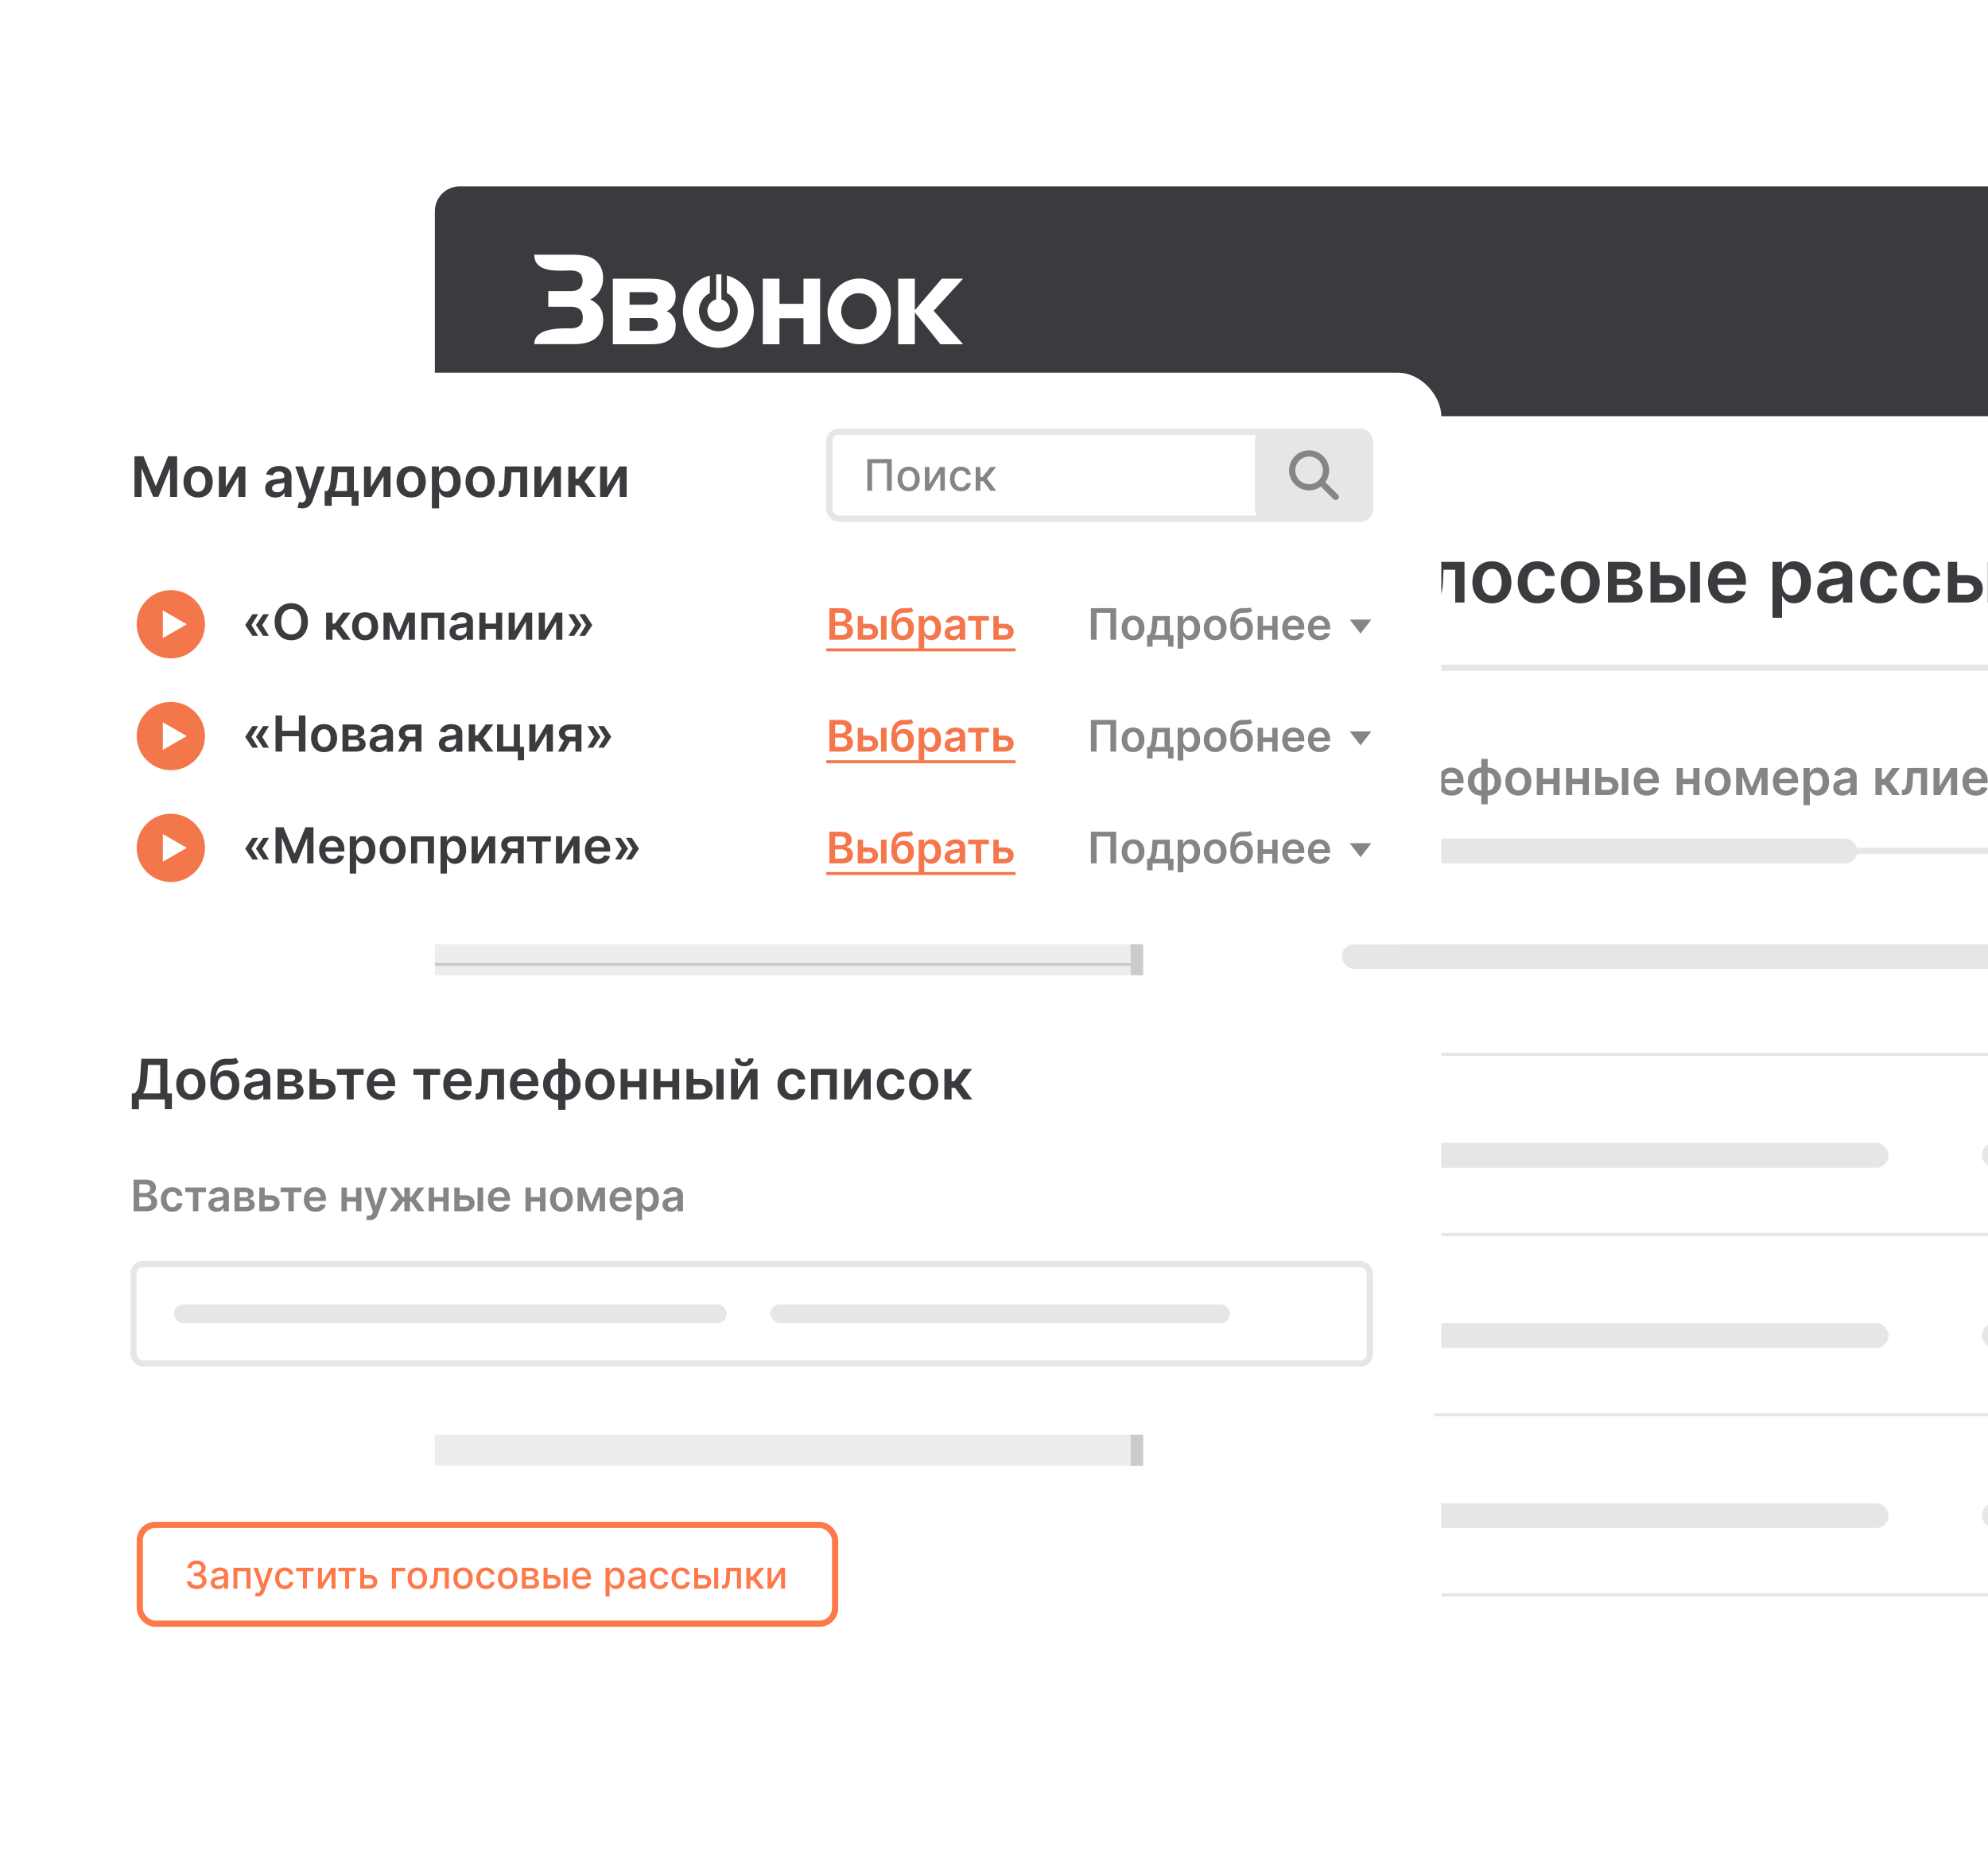 <svg xmlns="http://www.w3.org/2000/svg" width="320" height="301" fill="none"><g filter="url(#a)"><g clip-path="url(#b)"><rect width="462" height="273" x="70" y="30" fill="#fff" rx="4"/><path fill="#3C3A3E" d="M70 34a4 4 0 0 1 4-4h454a4 4 0 0 1 4 4v33H70z"/><path fill="#EDEDED" d="M70 67h114v236H74a4 4 0 0 1-4-4z"/><path fill="#CBCBCB" d="M184 67v203h-2V67z"/><rect width="86" height="4" x="81" y="88" fill="#CBCBCB" rx="2"/><rect width="86" height="4" x="81" y="172" fill="#CBCBCB" rx="2"/><rect width="64" height="4" x="81" y="103" fill="#CBCBCB" rx="2"/><rect width="64" height="4" x="81" y="187" fill="#CBCBCB" rx="2"/><rect width="74" height="4" x="81" y="118" fill="#CBCBCB" rx="2"/><rect width="74" height="4" x="81" y="202" fill="#CBCBCB" rx="2"/><rect width="50" height="4" x="81" y="133" fill="#CBCBCB" rx="2"/><rect width="50" height="4" x="81" y="217" fill="#CBCBCB" rx="2"/><rect width="64" height="4" x="81" y="256" fill="#CBCBCB" rx="2"/><path stroke="#CBCBCB" stroke-width=".5" d="M184 155.25H70M184 239.25H70"/><path fill="#3C3A3E" d="M222.472 88.273V89.6h-4.032V97h-1.581v-8.728zM225.646 97.129q-.958 0-1.662-.422a2.87 2.87 0 0 1-1.091-1.18q-.383-.759-.383-1.773 0-1.015.383-1.777a2.87 2.87 0 0 1 1.091-1.185q.703-.422 1.662-.422.96 0 1.662.422.703.422 1.087 1.185.388.762.388 1.777t-.388 1.772q-.384.76-1.087 1.18-.703.423-1.662.423m.009-1.236q.52 0 .869-.286.35-.29.52-.775.175-.486.175-1.083 0-.6-.175-1.086a1.7 1.7 0 0 0-.52-.78q-.35-.29-.869-.29-.533 0-.887.29a1.76 1.76 0 0 0-.524.78q-.17.486-.17 1.086 0 .597.17 1.083.176.486.524.775.354.286.887.286M229.64 97l-.008-1.27h.226q.255 0 .43-.114a.84.84 0 0 0 .29-.384q.114-.273.179-.733.063-.46.089-1.146l.115-2.898h4.773v6.546h-1.491v-5.28h-1.88l-.102 2.11a7.7 7.7 0 0 1-.183 1.418q-.141.597-.401.985a1.63 1.63 0 0 1-.643.58 2.1 2.1 0 0 1-.916.187zM240.142 97.129q-.959 0-1.662-.422a2.86 2.86 0 0 1-1.09-1.18q-.384-.759-.384-1.773 0-1.015.384-1.777a2.86 2.86 0 0 1 1.09-1.185q.703-.422 1.662-.422.96 0 1.662.422.703.422 1.087 1.185.388.762.388 1.777t-.388 1.772q-.384.76-1.087 1.18-.702.423-1.662.423m.009-1.236q.52 0 .869-.286.35-.29.52-.775.175-.486.175-1.083 0-.6-.175-1.086a1.7 1.7 0 0 0-.52-.78q-.349-.29-.869-.29-.533 0-.886.29a1.76 1.76 0 0 0-.525.78q-.17.486-.17 1.086 0 .597.17 1.083.175.486.525.775.353.286.886.286M247.443 97.129q-.98 0-1.683-.43a2.88 2.88 0 0 1-1.078-1.19q-.375-.763-.375-1.755 0-.998.383-1.76.384-.768 1.083-1.194.702-.43 1.662-.43.796 0 1.41.294.618.29.985.823.366.528.417 1.235h-1.474a1.4 1.4 0 0 0-.426-.788q-.333-.32-.891-.32-.473 0-.831.256a1.63 1.63 0 0 0-.558.724q-.196.474-.196 1.134 0 .67.196 1.15.196.478.549.738.359.255.84.255a1.4 1.4 0 0 0 .609-.127q.273-.132.456-.38.183-.247.252-.6h1.474a2.57 2.57 0 0 1-.409 1.231 2.4 2.4 0 0 1-.963.835q-.61.3-1.432.299M254.369 97.129q-.959 0-1.662-.422a2.87 2.87 0 0 1-1.091-1.18q-.383-.759-.383-1.773 0-1.015.383-1.777a2.86 2.86 0 0 1 1.091-1.185q.703-.422 1.662-.422.958 0 1.662.422.703.422 1.087 1.185.387.762.387 1.777t-.387 1.772q-.384.76-1.087 1.18-.704.423-1.662.423m.008-1.236q.52 0 .87-.286.35-.29.52-.775.174-.486.174-1.083 0-.6-.174-1.086a1.7 1.7 0 0 0-.52-.78q-.35-.29-.87-.29-.532 0-.886.29a1.75 1.75 0 0 0-.524.78q-.17.486-.17 1.086 0 .597.17 1.083.174.486.524.775.354.286.886.286M258.815 97v-6.545h2.748q1.164 0 1.837.465.678.465.677 1.295 0 .55-.383.9-.38.345-1.036.464a2.2 2.2 0 0 1 .904.26q.392.218.613.57.222.355.222.815 0 .54-.285.941-.282.397-.823.618-.537.218-1.304.218zm1.444-1.214h1.726q.426 0 .669-.2a.69.69 0 0 0 .243-.554q0-.405-.243-.635-.243-.234-.669-.234h-1.726zm0-2.62h1.334q.315 0 .541-.09a.77.77 0 0 0 .345-.26.7.7 0 0 0 .12-.405.61.61 0 0 0-.277-.528q-.273-.192-.759-.192h-1.304zM266.714 92.586h1.931q1.252 0 1.938.61.687.609.691 1.597-.004.645-.316 1.142a2.1 2.1 0 0 1-.894.784q-.585.282-1.419.282h-2.975v-6.546h1.487v5.28h1.488q.502 0 .826-.256a.82.82 0 0 0 .324-.664.86.86 0 0 0-.324-.695q-.324-.268-.826-.268h-1.931zM272.088 97v-6.546h1.542v6.546zM278.119 97.129q-.985 0-1.701-.41a2.78 2.78 0 0 1-1.095-1.167q-.384-.759-.383-1.786 0-1.01.383-1.772.388-.768 1.083-1.194.695-.43 1.632-.43.605 0 1.142.196.54.192.954.597.418.405.656 1.03.24.623.239 1.484v.473h-5.365v-1.04h3.886a1.65 1.65 0 0 0-.191-.788 1.4 1.4 0 0 0-.524-.55 1.5 1.5 0 0 0-.776-.2q-.473 0-.831.23-.358.226-.558.596a1.7 1.7 0 0 0-.201.806v.908q0 .57.209.98.209.405.584.622.375.213.878.213.336 0 .609-.094.273-.097.473-.285.201-.187.303-.465l1.44.162q-.136.57-.52.997-.379.422-.971.656-.593.23-1.355.23M285.311 99.455v-9h1.517v1.083h.089q.12-.24.337-.507.217-.273.588-.465.37-.195.946-.196.759 0 1.368.388.614.383.971 1.138.363.75.363 1.84 0 1.08-.354 1.833-.354.754-.963 1.15a2.5 2.5 0 0 1-1.381.397q-.562 0-.933-.188a1.9 1.9 0 0 1-.597-.451 3 3 0 0 1-.345-.508h-.064v3.486zm1.513-5.727q0 .635.178 1.112.184.477.525.746.345.264.835.264.511 0 .856-.273.346-.276.52-.754.18-.48.179-1.095 0-.61-.174-1.082a1.63 1.63 0 0 0-.52-.742q-.345-.268-.861-.268-.495 0-.84.26-.344.26-.524.728a3.2 3.2 0 0 0-.174 1.104M294.694 97.133q-.622 0-1.12-.222a1.83 1.83 0 0 1-.785-.665q-.285-.438-.285-1.082 0-.555.204-.916.205-.363.559-.58.353-.217.797-.328a6.5 6.5 0 0 1 .924-.166q.576-.06.934-.107.357-.051.519-.153.167-.106.167-.328v-.026q0-.481-.286-.745-.285-.265-.822-.265-.567 0-.9.248-.327.246-.443.583l-1.44-.204q.17-.597.562-.997a2.45 2.45 0 0 1 .959-.605 3.7 3.7 0 0 1 1.253-.205q.472 0 .942.11.469.112.856.367.388.252.623.686.238.435.238 1.087V97h-1.483v-.898h-.051a1.9 1.9 0 0 1-.396.51 1.9 1.9 0 0 1-.635.38q-.38.14-.891.14m.401-1.134q.464 0 .805-.183.34-.188.524-.494a1.26 1.26 0 0 0 .188-.67v-.77a.7.7 0 0 1-.247.11 4 4 0 0 1-.384.09q-.212.038-.422.068l-.362.051q-.345.047-.618.153t-.43.299a.73.73 0 0 0-.158.485q0 .428.311.644.312.217.793.217M302.556 97.129q-.98 0-1.683-.43a2.88 2.88 0 0 1-1.078-1.19q-.375-.763-.375-1.755 0-.998.384-1.76.383-.768 1.082-1.194.704-.43 1.662-.43.796 0 1.41.294.618.29.985.823.366.528.417 1.235h-1.474a1.4 1.4 0 0 0-.426-.788q-.333-.32-.891-.32-.473 0-.831.256-.357.253-.558.724-.196.474-.196 1.134 0 .67.196 1.15.196.478.55.738.357.255.839.255.342 0 .61-.127.272-.132.456-.38.183-.247.251-.6h1.474a2.56 2.56 0 0 1-.409 1.231 2.4 2.4 0 0 1-.963.835q-.609.3-1.432.299M309.482 97.129q-.98 0-1.683-.43a2.88 2.88 0 0 1-1.078-1.19q-.375-.763-.375-1.755 0-.998.383-1.76.384-.768 1.083-1.194.704-.43 1.662-.43.796 0 1.41.294.618.29.985.823.366.528.417 1.235h-1.474a1.4 1.4 0 0 0-.426-.788q-.333-.32-.891-.32-.472 0-.831.256a1.63 1.63 0 0 0-.558.724q-.196.474-.196 1.134 0 .67.196 1.15.196.478.55.738.357.255.839.255a1.4 1.4 0 0 0 .609-.127q.273-.132.456-.38.184-.247.252-.6h1.474a2.57 2.57 0 0 1-.409 1.231 2.4 2.4 0 0 1-.963.835q-.609.3-1.432.299M314.597 92.586h1.93q1.254 0 1.939.61.687.609.691 1.597-.004.645-.316 1.142a2.1 2.1 0 0 1-.895.784q-.584.282-1.419.282h-2.974v-6.546h1.487v5.28h1.487q.503 0 .827-.256a.82.82 0 0 0 .324-.664.86.86 0 0 0-.324-.695q-.324-.268-.827-.268h-1.93zM319.971 97v-6.546h1.542v6.546zM322.652 97l-.009-1.27h.226a.77.77 0 0 0 .431-.114.83.83 0 0 0 .289-.384q.116-.273.179-.733.065-.46.09-1.146l.115-2.898h4.773v6.546h-1.492v-5.28h-1.879l-.102 2.11a7.6 7.6 0 0 1-.184 1.418 3 3 0 0 1-.4.985 1.63 1.63 0 0 1-.644.58 2.1 2.1 0 0 1-.916.187zM330.299 97v-6.545h1.543v2.642h.562l1.969-2.642h1.858l-2.425 3.213 2.45 3.333h-1.866l-1.794-2.468h-.754v2.468zM338.618 94.913l2.621-4.458h1.585v6.546h-1.491v-4.462l-2.612 4.462h-1.59v-6.546h1.487z"/><path stroke="#E6E6E6" d="M216 107.5h284"/><g fill="#fff" fill-rule="evenodd" clip-path="url(#c)" clip-rule="evenodd"><path d="M139.197 44.923a5.07 5.07 0 0 1 3.104 1.91 5.42 5.42 0 0 1 1.108 3.56 5.38 5.38 0 0 1-1.444 3.429 5.03 5.03 0 0 1-3.272 1.58 4.97 4.97 0 0 1-3.462-1.057 5.3 5.3 0 0 1-1.921-3.167 5.45 5.45 0 0 1 .583-3.692 5.14 5.14 0 0 1 2.794-2.368 4.95 4.95 0 0 1 2.51-.195m-30.443 7.537q0 2.964-3.865 2.96h-6.24V44.87h5.855c1.389 0 2.364.17 2.928.5.413.22.756.56.99.975.234.416.349.892.332 1.373.008.497-.122.985-.375 1.408a2.54 2.54 0 0 1-1.047.976c.442.192.816.52 1.073.939.256.419.383.91.362 1.406zm-2.878-4.43q.002-.996-1.347-.997h-3.191v2.024h3.191q1.349 0 1.347-1.027m0 4.2q0-1.033-1.33-1.032h-3.208v2.063h3.229q1.33-.002 1.33-1.031zm26.135 3.19h-2.677v-4.183h-3.865v4.183h-2.686V44.87h2.686v4.044h3.865v-4.043h2.677zm22.98 0h-3.614l-4.116-5.119v5.119h-2.685V44.87h2.685v5.067l4.33-5.066h3.425l-4.73 5.162 4.73 5.387zm-15.936-8.079a2.7 2.7 0 0 0-2.224.243 2.8 2.8 0 0 0-.858.78 3 3 0 0 0-.096 3.351c.213.333.489.616.812.833s.685.362 1.065.427a2.76 2.76 0 0 0 1.255-.03 2.8 2.8 0 0 0 1.514-1.017 2.97 2.97 0 0 0 .602-1.763 2.97 2.97 0 0 0-.56-1.777 2.8 2.8 0 0 0-1.489-1.055zm-22.052-.16c.635.32 1.147.855 1.451 1.515.305.661.384 1.41.226 2.123a3.26 3.26 0 0 1-1.1 1.806 3.06 3.06 0 0 1-1.945.704 3.06 3.06 0 0 1-1.946-.704 3.26 3.26 0 0 1-1.099-1.806 3.35 3.35 0 0 1 .225-2.123 3.2 3.2 0 0 1 1.452-1.515v-2.822a5.7 5.7 0 0 0-3.326 2.382 6.08 6.08 0 0 0-.966 4.067 5.98 5.98 0 0 0 1.88 3.708 5.6 5.6 0 0 0 3.78 1.485 5.6 5.6 0 0 0 3.78-1.485 5.98 5.98 0 0 0 1.879-3.708 6.07 6.07 0 0 0-.966-4.067 5.7 5.7 0 0 0-3.325-2.382zM97.101 51.402q0 3.996-4.664 4H86c0-2.67 4.304-2.549 5.885-2.549q1.929 0 1.924-1.733c0-1.162-.64-1.734-1.924-1.734h-3.63v-2.522h3.601c1.284 0 1.92-.56 1.92-1.669 0-1.11-.644-1.647-1.92-1.647-1.832 0-5.856.486-5.856-2.548h5.927q2.56 0 3.568.654c.505.324.917.783 1.193 1.328s.406 1.157.376 1.771a3.75 3.75 0 0 1-.533 2.066 3.56 3.56 0 0 1-1.559 1.401q2.121.937 2.117 3.208z"/><path d="M116.033 51.877a1.76 1.76 0 0 1-1.35-.269 1.87 1.87 0 0 1-.776-1.175 1.93 1.93 0 0 1 .247-1.402 1.8 1.8 0 0 1 1.126-.816v-4.04h.837v4.04c.212.051.414.142.594.269.298.207.529.502.664.846s.169.722.096 1.086a1.9 1.9 0 0 1-.504.958c-.256.26-.581.435-.934.503"/></g><rect width="210" height="4" x="216" y="152" fill="#E6E6E6" rx="2"/><path stroke="#E6E6E6" stroke-width=".5" d="M216 169.75h284"/><path fill="#858585" d="M217.316 123.065v-.883h4.642v.883h-1.798V128h-1.045v-4.935zM224.107 128.085q-.656 0-1.134-.273a1.85 1.85 0 0 1-.73-.778q-.255-.506-.255-1.19 0-.673.255-1.182.259-.511.722-.796a2.03 2.03 0 0 1 1.088-.287 2.2 2.2 0 0 1 .761.131q.361.128.637.398.278.27.437.687.159.415.159.989v.315h-3.576v-.693h2.59a1.1 1.1 0 0 0-.127-.525.93.93 0 0 0-.35-.367 1 1 0 0 0-.517-.133q-.315 0-.554.153-.238.15-.372.398a1.15 1.15 0 0 0-.134.537v.605q0 .38.14.653.138.27.389.415.25.142.585.142.225 0 .406-.063a.9.9 0 0 0 .316-.19.8.8 0 0 0 .201-.31l.961.108a1.5 1.5 0 0 1-.347.665 1.7 1.7 0 0 1-.648.438 2.5 2.5 0 0 1-.903.153M226.616 128l-.006-.847h.151a.5.5 0 0 0 .287-.076.56.56 0 0 0 .193-.256q.077-.181.119-.489.043-.306.06-.764l.077-1.932h3.182V128h-.995v-3.52h-1.253l-.068 1.406a5 5 0 0 1-.122.946 2 2 0 0 1-.267.656 1.1 1.1 0 0 1-.429.387 1.4 1.4 0 0 1-.611.125zM233.646 128.085q-.656 0-1.134-.273a1.85 1.85 0 0 1-.73-.778q-.255-.506-.255-1.19 0-.673.255-1.182.259-.511.722-.796a2.03 2.03 0 0 1 1.088-.287 2.2 2.2 0 0 1 .761.131q.361.128.637.398.278.27.437.687.159.415.159.989v.315h-3.576v-.693h2.59a1.1 1.1 0 0 0-.127-.525.93.93 0 0 0-.35-.367 1 1 0 0 0-.517-.133q-.315 0-.554.153-.238.15-.372.398a1.13 1.13 0 0 0-.133.537v.605q0 .38.139.653.139.27.389.415.25.142.585.142.225 0 .406-.063a.9.9 0 0 0 .316-.19.8.8 0 0 0 .201-.31l.961.108a1.5 1.5 0 0 1-.347.665 1.7 1.7 0 0 1-.648.438 2.5 2.5 0 0 1-.903.153M238.436 129.483v-7.301h1.032v7.301zm0-1.398q-.48 0-.877-.162a1.99 1.99 0 0 1-1.134-1.17 2.6 2.6 0 0 1-.156-.918q0-.502.156-.918.16-.414.446-.713.29-.3.688-.463.397-.162.877-.162h.219v4.506zm0-.829h.128v-2.847h-.128q-.272 0-.483.114a1 1 0 0 0-.349.309 1.5 1.5 0 0 0-.213.455 2 2 0 0 0-.071.548q0 .39.128.713t.375.514a.97.97 0 0 0 .613.194m1.032.829h-.219v-4.506h.219q.48 0 .878.162.398.163.684.463.29.299.446.713.159.415.159.918t-.159.918a2.1 2.1 0 0 1-.446.71 2 2 0 0 1-.684.46 2.3 2.3 0 0 1-.878.162m0-.829q.274 0 .483-.111a1 1 0 0 0 .346-.307q.142-.196.213-.452.071-.258.071-.551 0-.389-.125-.713a1.16 1.16 0 0 0-.375-.517.95.95 0 0 0-.613-.196h-.128v2.847zM244.407 128.085q-.64 0-1.108-.281a1.9 1.9 0 0 1-.728-.787q-.255-.505-.255-1.182t.255-1.185q.259-.508.728-.789t1.108-.282q.639 0 1.108.282.469.28.724.789.258.508.259 1.185 0 .676-.259 1.182-.255.505-.724.787-.47.28-1.108.281m.005-.824a.9.9 0 0 0 .58-.19q.233-.193.346-.517.117-.324.117-.722 0-.4-.117-.724a1.14 1.14 0 0 0-.346-.52.88.88 0 0 0-.58-.193.9.9 0 0 0-.591.193 1.17 1.17 0 0 0-.349.52 2.2 2.2 0 0 0-.114.724q0 .398.114.722.117.324.349.517.237.19.591.19M250.368 125.392v.844h-2.324v-.844zm-2.006-1.756V128h-.992v-4.364zm2.679 0V128h-.989v-4.364zM255.078 125.392v.844h-2.323v-.844zm-2.005-1.756V128h-.992v-4.364zm2.679 0V128h-.989v-4.364zM257.488 125.057h1.287q.836 0 1.293.406t.46 1.065q-.003.429-.21.762a1.4 1.4 0 0 1-.597.522q-.389.188-.946.188h-1.983v-4.364h.992v3.52h.991a.87.87 0 0 0 .551-.17.55.55 0 0 0 .216-.444.57.57 0 0 0-.216-.463.84.84 0 0 0-.551-.179h-1.287zm3.583 2.943v-4.364h1.028V128zM265.091 128.085q-.656 0-1.133-.273a1.84 1.84 0 0 1-.73-.778q-.256-.506-.256-1.19 0-.673.256-1.182a1.94 1.94 0 0 1 .721-.796 2.03 2.03 0 0 1 1.088-.287q.404 0 .762.131.36.128.636.398.278.27.438.687.159.415.159.989v.315h-3.577v-.693h2.591a1.1 1.1 0 0 0-.128-.525.93.93 0 0 0-.349-.367 1 1 0 0 0-.518-.133 1 1 0 0 0-.553.153q-.24.15-.373.398a1.15 1.15 0 0 0-.133.537v.605q0 .38.139.653a1 1 0 0 0 .389.415q.25.142.585.142.225 0 .407-.063a.9.9 0 0 0 .315-.19.8.8 0 0 0 .202-.31l.96.108a1.5 1.5 0 0 1-.347.665 1.7 1.7 0 0 1-.647.438 2.5 2.5 0 0 1-.904.153M272.883 125.392v.844h-2.324v-.844zm-2.006-1.756V128h-.991v-4.364zm2.679 0V128h-.988v-4.364zM276.5 128.085q-.639 0-1.108-.281a1.9 1.9 0 0 1-.727-.787q-.256-.505-.256-1.182t.256-1.185q.259-.508.727-.789.47-.282 1.108-.282.64 0 1.108.282.469.28.725.789.258.508.258 1.185 0 .676-.258 1.182a1.9 1.9 0 0 1-.725.787q-.469.28-1.108.281m.006-.824a.9.9 0 0 0 .58-.19q.232-.193.346-.517.117-.324.117-.722 0-.4-.117-.724a1.15 1.15 0 0 0-.346-.52.88.88 0 0 0-.58-.193.9.9 0 0 0-.591.193 1.16 1.16 0 0 0-.349.52 2.2 2.2 0 0 0-.114.724q0 .398.114.722.116.324.349.517a.9.9 0 0 0 .591.19M281.975 126.804l1.296-3.168h.829L282.336 128h-.718l-1.725-4.364h.821zm-1.519-3.168V128h-.992v-4.364zm3.082 4.364v-4.364h.983V128zM287.49 128.085q-.657 0-1.134-.273a1.85 1.85 0 0 1-.73-.778q-.255-.506-.256-1.19 0-.673.256-1.182.258-.511.722-.796a2 2 0 0 1 1.088-.287q.403 0 .761.131.361.128.636.398.279.27.438.687.159.415.159.989v.315h-3.577v-.693h2.591a1.1 1.1 0 0 0-.128-.525.9.9 0 0 0-.349-.367 1 1 0 0 0-.517-.133q-.315 0-.554.153-.238.15-.372.398a1.15 1.15 0 0 0-.134.537v.605q0 .38.139.653.14.27.39.415.249.142.585.142.225 0 .406-.063a.9.9 0 0 0 .315-.19.8.8 0 0 0 .202-.31l.96.108q-.09.381-.346.665a1.7 1.7 0 0 1-.648.438 2.5 2.5 0 0 1-.903.153M290.3 129.636v-6h1.011v.722h.06q.08-.16.225-.338a1.2 1.2 0 0 1 .392-.31q.247-.13.63-.131.506 0 .912.259.41.255.648.758.241.5.241 1.228 0 .718-.235 1.221a1.8 1.8 0 0 1-.642.767 1.66 1.66 0 0 1-.921.265q-.375 0-.622-.125a1.3 1.3 0 0 1-.398-.302 2 2 0 0 1-.23-.338h-.043v2.324zm1.009-3.818q0 .423.119.741.122.319.349.498a.9.9 0 0 0 .557.176.9.9 0 0 0 .571-.182 1.1 1.1 0 0 0 .347-.503q.119-.32.119-.73 0-.406-.116-.722a1.1 1.1 0 0 0-.347-.494.9.9 0 0 0-.574-.179.9.9 0 0 0-.559.173 1.07 1.07 0 0 0-.35.486 2.1 2.1 0 0 0-.116.736M296.556 128.088q-.416 0-.747-.148-.33-.15-.523-.443-.19-.293-.19-.722 0-.369.136-.61.137-.242.372-.387.235-.144.531-.219.299-.077.617-.11.383-.04.622-.071a.9.9 0 0 0 .347-.103q.11-.07.11-.218v-.017q0-.321-.19-.498-.19-.176-.548-.176-.378 0-.6.165a.8.8 0 0 0-.295.389l-.96-.136q.113-.398.375-.665.261-.27.639-.403.378-.137.835-.137.315 0 .628.074t.571.245q.258.167.415.457.159.29.159.724V128h-.989v-.6h-.034a1.25 1.25 0 0 1-.687.594 1.7 1.7 0 0 1-.594.094m.267-.756q.309 0 .537-.122a.9.9 0 0 0 .349-.329.85.85 0 0 0 .125-.447v-.514a.5.5 0 0 1-.165.074 2 2 0 0 1-.255.06 12.284 12.284 0 0 1-.523.079 1.8 1.8 0 0 0-.412.103.7.7 0 0 0-.287.198.5.5 0 0 0-.105.324q0 .285.207.429a.9.9 0 0 0 .529.145M301.878 128v-4.364h1.029v1.762h.375l1.312-1.762h1.239l-1.617 2.142L305.85 128h-1.245l-1.196-1.645h-.502V128zM306.132 128l-.006-.847h.151a.5.5 0 0 0 .287-.076.57.57 0 0 0 .193-.256q.077-.181.119-.489.042-.306.06-.764l.076-1.932h3.182V128h-.994v-3.52h-1.253l-.068 1.406a5 5 0 0 1-.122.946 2 2 0 0 1-.267.656 1.1 1.1 0 0 1-.429.387 1.4 1.4 0 0 1-.611.125zM312.221 126.608l1.747-2.972h1.057V128h-.994v-2.975L312.289 128h-1.059v-4.364h.991zM318.013 128.085q-.656 0-1.133-.273a1.84 1.84 0 0 1-.73-.778q-.256-.506-.256-1.19 0-.673.256-1.182.258-.511.721-.796a2.03 2.03 0 0 1 1.088-.287q.404 0 .762.131.36.128.636.398.278.27.437.687.159.415.159.989v.315h-3.576v-.693h2.591a1.1 1.1 0 0 0-.128-.525.9.9 0 0 0-.35-.367 1 1 0 0 0-.517-.133q-.315 0-.554.153-.239.15-.372.398a1.15 1.15 0 0 0-.133.537v.605q0 .38.139.653.139.27.389.415.25.142.585.142.224 0 .407-.063a.9.9 0 0 0 .315-.19.8.8 0 0 0 .202-.31l.96.108a1.5 1.5 0 0 1-.347.665 1.7 1.7 0 0 1-.647.438 2.5 2.5 0 0 1-.904.153M323.821 125.392v.844h-2.324v-.844zm-2.006-1.756V128h-.991v-4.364zm2.679 0V128h-.989v-4.364zM325.046 124.48v-.844h3.818v.844h-1.412V128h-.994v-3.52zM331.407 128.085q-.64 0-1.108-.281a1.9 1.9 0 0 1-.728-.787q-.255-.505-.255-1.182t.255-1.185q.259-.508.728-.789t1.108-.282q.639 0 1.108.282.468.28.724.789.258.508.259 1.185 0 .676-.259 1.182-.256.505-.724.787-.47.28-1.108.281m.005-.824a.9.9 0 0 0 .58-.19q.233-.193.346-.517.117-.324.117-.722 0-.4-.117-.724a1.14 1.14 0 0 0-.346-.52.88.88 0 0 0-.58-.193.9.9 0 0 0-.591.193 1.17 1.17 0 0 0-.349.52 2.2 2.2 0 0 0-.114.724q0 .398.114.722.117.324.349.517.237.19.591.19M334.37 128v-4.364h1.833q.776 0 1.224.31a.99.99 0 0 1 .452.863.77.77 0 0 1-.256.6q-.252.23-.69.31.344.028.602.173.261.144.409.381a1 1 0 0 1 .148.542q0 .361-.19.628a1.2 1.2 0 0 1-.549.412 2.3 2.3 0 0 1-.869.145zm.963-.81h1.151q.284 0 .446-.133a.46.46 0 0 0 .162-.37.55.55 0 0 0-.162-.423q-.162-.156-.446-.156h-1.151zm0-1.747h.89q.21 0 .36-.06a.5.5 0 0 0 .231-.173.46.46 0 0 0 .079-.27.4.4 0 0 0-.185-.352q-.181-.128-.505-.128h-.87z"/><path stroke="#E6E6E6" d="M216 137h283"/><rect width="83" height="4" x="216" y="135" fill="#E6E6E6" rx="2"/><rect width="88" height="4" x="216" y="184" fill="#E6E6E6" rx="2"/><rect width="88" height="4" x="216" y="213" fill="#E6E6E6" rx="2"/><rect width="88" height="4" x="216" y="242" fill="#E6E6E6" rx="2"/><rect width="36" height="4" x="319" y="184" fill="#E6E6E6" rx="2"/><rect width="36" height="4" x="319" y="213" fill="#E6E6E6" rx="2"/><rect width="36" height="4" x="319" y="242" fill="#E6E6E6" rx="2"/><path stroke="#E6E6E6" stroke-width=".5" d="M216 198.75h284M216 227.75h284M216 256.75h284"/></g></g><g filter="url(#d)"><rect width="222" height="35" x="10" y="236" fill="#fff" rx="7"/></g><rect width="111.92" height="15.9" x="22.5" y="245.5" stroke="#FE7849" rx="2.5"/><path fill="#FE7849" d="M31.668 255.816q-.45 0-.803-.155a1.35 1.35 0 0 1-.557-.43 1.14 1.14 0 0 1-.218-.641h.685a.6.6 0 0 0 .133.345q.123.144.319.222.195.078.436.079.264 0 .467-.092a.76.76 0 0 0 .321-.255.65.65 0 0 0 .116-.382.7.7 0 0 0-.116-.395.76.76 0 0 0-.334-.271 1.3 1.3 0 0 0-.528-.098h-.377v-.55h.377q.248 0 .437-.089a.7.7 0 0 0 .296-.249.67.67 0 0 0 .107-.378.67.67 0 0 0-.094-.36.63.63 0 0 0-.261-.242.85.85 0 0 0-.398-.087q-.217 0-.408.08a.76.76 0 0 0-.305.227.6.6 0 0 0-.127.352h-.652q.01-.362.213-.638.206-.274.542-.429a1.75 1.75 0 0 1 .746-.155q.43 0 .742.168.315.165.484.443.173.277.17.606a.97.97 0 0 1-.209.638 1.02 1.02 0 0 1-.558.351v.035q.444.068.69.353.246.286.244.71.002.368-.206.661a1.4 1.4 0 0 1-.56.46 1.9 1.9 0 0 1-.814.166M35.057 255.829q-.32 0-.576-.118a.97.97 0 0 1-.409-.347 1 1 0 0 1-.148-.556q0-.284.11-.467a.8.8 0 0 1 .294-.29q.185-.107.414-.162.23-.054.468-.083l.488-.056a.7.7 0 0 0 .273-.077q.085-.053.085-.17v-.015q0-.287-.161-.443-.16-.157-.476-.157-.33 0-.52.146a.8.8 0 0 0-.26.321l-.612-.14q.109-.306.318-.493.212-.19.487-.275.275-.088.578-.088.201 0 .426.048.227.047.423.171a.94.94 0 0 1 .325.355q.127.23.127.596v2.226h-.637v-.458h-.026a1 1 0 0 1-.19.249 1 1 0 0 1-.325.202 1.3 1.3 0 0 1-.476.081m.142-.524a.94.94 0 0 0 .462-.106.75.75 0 0 0 .295-.28.7.7 0 0 0 .102-.373v-.432a.34.34 0 0 1-.135.065q-.098.029-.225.051l-.246.037-.201.026a1.6 1.6 0 0 0-.347.081.6.6 0 0 0-.249.163.4.4 0 0 0-.092.28q0 .241.18.366.178.123.456.122M37.58 255.755v-3.352h2.734v3.352h-.639v-2.789h-1.46v2.789zM41.48 257.012a1.4 1.4 0 0 1-.446-.072l.157-.535q.18.048.319.042a.38.38 0 0 0 .246-.105.8.8 0 0 0 .192-.321l.081-.222-1.226-3.396h.698l.849 2.601h.035l.849-2.601h.7l-1.381 3.799a1.5 1.5 0 0 1-.244.443.94.94 0 0 1-.354.275 1.2 1.2 0 0 1-.476.092M45.845 255.823q-.486 0-.838-.221a1.46 1.46 0 0 1-.536-.613 2.04 2.04 0 0 1-.188-.895q0-.51.192-.901a1.47 1.47 0 0 1 .541-.613q.35-.22.823-.221.382 0 .68.142.3.14.483.393.186.254.22.591h-.635a.76.76 0 0 0-.24-.405q-.185-.171-.497-.171a.8.8 0 0 0-.478.144.93.93 0 0 0-.317.406 1.6 1.6 0 0 0-.113.62q0 .366.111.633a.94.94 0 0 0 .315.412.8.8 0 0 0 .482.147.8.8 0 0 0 .336-.068.7.7 0 0 0 .255-.199.75.75 0 0 0 .146-.31h.635a1.24 1.24 0 0 1-.211.581q-.177.255-.474.401a1.5 1.5 0 0 1-.692.147M47.667 252.966v-.563h2.828v.563h-1.093v2.789h-.638v-2.789zM51.824 254.841l1.478-2.438h.703v3.352h-.64v-2.44l-1.47 2.44h-.71v-3.352h.64zM54.466 252.966v-.563h2.828v.563h-1.093v2.789h-.637v-2.789zM58.475 253.555h.974q.615 0 .947.306.332.305.332.788 0 .314-.149.565-.148.251-.434.397-.286.144-.696.144h-1.465v-3.352h.64v2.789h.825a.72.72 0 0 0 .462-.146.47.47 0 0 0 .181-.378.5.5 0 0 0-.18-.395.7.7 0 0 0-.463-.155h-.974zM65.229 252.403v.563h-1.5v2.789h-.643v-3.352zM67.174 255.823a1.54 1.54 0 0 1-.823-.216 1.46 1.46 0 0 1-.545-.605 2 2 0 0 1-.194-.908q0-.52.194-.912.195-.39.545-.607a1.54 1.54 0 0 1 .823-.216q.47 0 .823.216.351.216.545.607t.195.912q0 .52-.195.908-.195.389-.545.605a1.54 1.54 0 0 1-.823.216m.002-.548a.78.78 0 0 0 .507-.162.94.94 0 0 0 .296-.429q.099-.269.099-.592a1.7 1.7 0 0 0-.099-.589.96.96 0 0 0-.296-.434.78.78 0 0 0-.507-.164.8.8 0 0 0-.51.164 1 1 0 0 0-.3.434 1.7 1.7 0 0 0-.095.589q0 .323.096.592a.96.96 0 0 0 .299.429.8.8 0 0 0 .51.162M69.2 255.755l-.001-.565h.12q.139 0 .233-.059a.44.44 0 0 0 .157-.205 1.6 1.6 0 0 0 .094-.397 8 8 0 0 0 .048-.642l.06-1.484h2.338v3.352h-.639v-2.789h-1.095l-.053 1.139a4.6 4.6 0 0 1-.085.725 1.7 1.7 0 0 1-.185.517.8.8 0 0 1-.315.308 1 1 0 0 1-.467.1zM74.532 255.823a1.54 1.54 0 0 1-.823-.216 1.46 1.46 0 0 1-.546-.605 2 2 0 0 1-.194-.908q0-.52.194-.912.195-.39.546-.607a1.54 1.54 0 0 1 .823-.216q.471 0 .822.216.352.216.546.607t.194.912q0 .52-.194.908-.194.389-.546.605a1.54 1.54 0 0 1-.822.216m.002-.548a.78.78 0 0 0 .506-.162.94.94 0 0 0 .297-.429q.098-.269.098-.592a1.7 1.7 0 0 0-.098-.589.96.96 0 0 0-.297-.434.78.78 0 0 0-.506-.164.8.8 0 0 0-.51.164 1 1 0 0 0-.3.434 1.7 1.7 0 0 0-.096.589q0 .323.096.592a.96.96 0 0 0 .3.429.8.8 0 0 0 .51.162M78.234 255.823q-.486 0-.838-.221a1.46 1.46 0 0 1-.536-.613 2.04 2.04 0 0 1-.188-.895q0-.51.192-.901a1.47 1.47 0 0 1 .541-.613q.35-.22.823-.221.382 0 .68.142.3.14.483.393.186.254.22.591h-.635a.76.76 0 0 0-.24-.405q-.186-.171-.497-.171a.8.8 0 0 0-.478.144.93.93 0 0 0-.317.406 1.6 1.6 0 0 0-.113.62q0 .366.111.633a.94.94 0 0 0 .315.412.8.8 0 0 0 .482.147.8.8 0 0 0 .336-.068.7.7 0 0 0 .255-.199.75.75 0 0 0 .146-.31h.636a1.24 1.24 0 0 1-.212.581q-.177.255-.474.401a1.5 1.5 0 0 1-.692.147M81.721 255.823q-.47 0-.823-.216a1.46 1.46 0 0 1-.545-.605 2 2 0 0 1-.194-.908q0-.52.194-.912.194-.39.546-.607.351-.216.822-.216t.823.216.546.607.194.912-.195.908q-.193.389-.545.605a1.54 1.54 0 0 1-.823.216m.002-.548a.78.78 0 0 0 .507-.162.95.95 0 0 0 .296-.429q.099-.269.099-.592 0-.32-.099-.589a.96.96 0 0 0-.296-.434.78.78 0 0 0-.507-.164.8.8 0 0 0-.51.164 1 1 0 0 0-.3.434 1.7 1.7 0 0 0-.095.589q0 .323.096.592a.96.96 0 0 0 .299.429.8.8 0 0 0 .51.162M84.012 255.755v-3.352h1.39q.567 0 .9.242.33.24.331.653a.6.6 0 0 1-.188.467 1 1 0 0 1-.497.231q.225.027.412.135a.85.85 0 0 1 .301.288.8.8 0 0 1 .116.433.83.83 0 0 1-.138.471.9.9 0 0 1-.399.319 1.6 1.6 0 0 1-.626.113zm.613-.546h.989a.57.57 0 0 0 .38-.115.39.39 0 0 0 .137-.314.49.49 0 0 0-.137-.367.52.52 0 0 0-.38-.135h-.989zm0-1.409h.784a.8.8 0 0 0 .314-.053.44.44 0 0 0 .203-.148.4.4 0 0 0 .072-.231.35.35 0 0 0-.16-.304q-.159-.108-.436-.109h-.777zM87.984 253.555h.973q.615 0 .947.306.332.305.332.788 0 .314-.148.565-.15.251-.435.397-.285.144-.696.144h-1.464v-3.352h.64v2.789h.824a.72.72 0 0 0 .463-.146.47.47 0 0 0 .18-.378.5.5 0 0 0-.18-.395.7.7 0 0 0-.463-.155h-.973zm2.728 2.2v-3.352h.652v3.352zM93.685 255.823q-.495 0-.854-.212a1.44 1.44 0 0 1-.55-.6 2 2 0 0 1-.192-.91q0-.515.192-.908.195-.393.541-.613.35-.22.817-.221.283 0 .55.094.265.094.478.295.21.201.333.521t.123.775v.231h-2.665v-.488h2.025a.96.96 0 0 0-.105-.456.79.79 0 0 0-.735-.433.85.85 0 0 0-.48.136.9.9 0 0 0-.314.349q-.11.213-.11.465v.382q0 .336.118.571.12.237.334.36t.5.123q.185 0 .338-.053a.705.705 0 0 0 .434-.425l.618.111q-.075.273-.266.478a1.3 1.3 0 0 1-.478.316q-.285.112-.653.112M97.473 257.012v-4.609h.637v.543h.055a2 2 0 0 1 .163-.242.9.9 0 0 1 .297-.24q.19-.105.502-.105.405 0 .725.206.319.204.499.591.184.386.184.93a2.2 2.2 0 0 1-.181.931 1.4 1.4 0 0 1-.498.596 1.3 1.3 0 0 1-.722.208q-.305 0-.5-.103a.9.9 0 0 1-.301-.24 2 2 0 0 1-.168-.245h-.04v1.779zm.64-2.933q0 .353.102.62a.95.95 0 0 0 .297.417.76.76 0 0 0 .475.148.77.77 0 0 0 .49-.155.97.97 0 0 0 .296-.425q.103-.269.103-.605 0-.332-.1-.596a.9.9 0 0 0-.297-.417.78.78 0 0 0-.492-.152q-.284 0-.48.146a.9.9 0 0 0-.294.408q-.1.262-.1.611M102.241 255.829q-.318 0-.576-.118a.96.96 0 0 1-.408-.347 1 1 0 0 1-.148-.556.9.9 0 0 1 .109-.467.8.8 0 0 1 .294-.29 1.5 1.5 0 0 1 .415-.162 4 4 0 0 1 .467-.083l.489-.056a.7.7 0 0 0 .273-.077q.085-.053.085-.17v-.015q0-.287-.162-.443-.16-.157-.475-.157-.33 0-.52.146a.8.8 0 0 0-.26.321l-.613-.14q.11-.306.319-.493.212-.19.486-.275.276-.088.579-.088.2 0 .425.048.228.047.424.171a.95.95 0 0 1 .325.355q.126.23.126.596v2.226h-.637v-.458h-.026a1 1 0 0 1-.19.249 1 1 0 0 1-.325.202 1.3 1.3 0 0 1-.476.081m.142-.524a.94.94 0 0 0 .463-.106.76.76 0 0 0 .294-.28.7.7 0 0 0 .103-.373v-.432a.34.34 0 0 1-.135.065 2 2 0 0 1-.225.051l-.247.037-.201.026a1.6 1.6 0 0 0-.346.081.6.6 0 0 0-.249.163.4.4 0 0 0-.092.28q0 .241.179.366a.8.8 0 0 0 .456.122M106.176 255.823q-.486 0-.838-.221a1.46 1.46 0 0 1-.536-.613 2.04 2.04 0 0 1-.188-.895q0-.51.192-.901.192-.393.541-.613a1.5 1.5 0 0 1 .823-.221q.382 0 .681.142.299.14.482.393.186.254.22.591h-.635a.75.75 0 0 0-.24-.405q-.185-.171-.497-.171a.8.8 0 0 0-.478.144.94.94 0 0 0-.317.406 1.6 1.6 0 0 0-.113.62q0 .366.111.633a.93.93 0 0 0 .315.412.8.8 0 0 0 .482.147.8.8 0 0 0 .336-.068.7.7 0 0 0 .255-.199.74.74 0 0 0 .146-.31h.635a1.2 1.2 0 0 1-.211.581q-.177.255-.474.401a1.5 1.5 0 0 1-.692.147M109.663 255.823q-.486 0-.838-.221a1.46 1.46 0 0 1-.537-.613 2.04 2.04 0 0 1-.187-.895q0-.51.192-.901.192-.393.541-.613a1.5 1.5 0 0 1 .823-.221q.381 0 .681.142.299.14.482.393.186.254.22.591h-.635a.76.76 0 0 0-.24-.405q-.185-.171-.497-.171a.8.8 0 0 0-.478.144.93.93 0 0 0-.317.406 1.6 1.6 0 0 0-.113.62q0 .366.111.633a.94.94 0 0 0 .314.412.8.8 0 0 0 .483.147.8.8 0 0 0 .336-.068.7.7 0 0 0 .255-.199.74.74 0 0 0 .146-.31h.635a1.24 1.24 0 0 1-.211.581q-.177.255-.474.401a1.5 1.5 0 0 1-.692.147M112.229 253.555h.973q.616 0 .947.306.332.305.332.788 0 .314-.148.565a1.04 1.04 0 0 1-.434.397 1.54 1.54 0 0 1-.697.144h-1.464v-3.352h.639v2.789h.825a.72.72 0 0 0 .463-.146.47.47 0 0 0 .181-.378.5.5 0 0 0-.181-.395.7.7 0 0 0-.463-.155h-.973zm2.728 2.2v-3.352h.652v3.352zM116.221 255.755l-.002-.565h.12a.43.43 0 0 0 .233-.059.43.43 0 0 0 .157-.205q.061-.144.094-.397.033-.256.048-.642l.059-1.484h2.34v3.352h-.64v-2.789h-1.095l-.053 1.139a4.6 4.6 0 0 1-.085.725 1.7 1.7 0 0 1-.185.517.8.8 0 0 1-.314.308 1 1 0 0 1-.467.1zM120.14 255.755v-3.352h.652v1.405h.315l1.106-1.405h.807l-1.298 1.63 1.314 1.722h-.81l-1.01-1.34h-.424v1.34zM124.182 254.841l1.477-2.438h.703v3.352h-.639v-2.44l-1.471 2.44h-.709v-3.352h.639z"/><g filter="url(#e)"><rect width="222" height="92" x="10" y="60" fill="#fff" rx="7"/></g><path fill="#3C3A3E" d="M21.646 73.455h1.45l1.944 4.742h.076l1.944-4.743h1.45V80h-1.137v-4.497h-.06l-1.81 4.478h-.85l-1.809-4.487h-.06V80h-1.138zm10.246 6.64q-.72 0-1.246-.316a2.15 2.15 0 0 1-.819-.885q-.287-.569-.287-1.33 0-.759.287-1.332.291-.573.819-.889.527-.315 1.246-.316.72 0 1.247.316t.814.889q.291.572.291 1.333 0 .76-.29 1.33-.288.568-.816.885-.527.315-1.246.316m.006-.926q.39 0 .652-.214a1.3 1.3 0 0 0 .39-.582q.131-.364.131-.812 0-.45-.13-.815a1.3 1.3 0 0 0-.39-.584 1 1 0 0 0-.653-.218q-.4 0-.664.218a1.3 1.3 0 0 0-.393.584 2.5 2.5 0 0 0-.128.815q0 .449.128.812.13.364.393.582.264.214.664.214m4.444-.735 1.965-3.343h1.19V80h-1.12v-3.346L36.419 80h-1.192v-4.91h1.116zm7.987 1.665q-.465 0-.84-.166a1.37 1.37 0 0 1-.588-.499q-.214-.33-.214-.811 0-.417.153-.688t.419-.434a2.1 2.1 0 0 1 .597-.246q.336-.087.694-.125.431-.044.7-.08.269-.038.39-.115.124-.08.124-.246v-.02q0-.36-.214-.559-.213-.198-.617-.198-.425 0-.674.186a.9.9 0 0 0-.332.438l-1.08-.154q.127-.447.421-.748.294-.303.72-.454a2.8 2.8 0 0 1 .939-.153q.354 0 .706.083t.643.275q.292.189.466.514.18.327.18.816V80h-1.113v-.674h-.038a1.4 1.4 0 0 1-.774.668 1.9 1.9 0 0 1-.668.105m.3-.85q.349 0 .605-.137.255-.141.393-.371a.95.95 0 0 0 .14-.502v-.579a.6.6 0 0 1-.185.084 3 3 0 0 1-.287.067q-.16.029-.317.05l-.272.04a2 2 0 0 0-.463.114.77.77 0 0 0-.323.224.55.55 0 0 0-.118.364q0 .32.233.483.234.163.595.163m3.999 2.592a2.4 2.4 0 0 1-.754-.121l.268-.902q.253.075.45.07a.55.55 0 0 0 .35-.124q.153-.118.258-.396l.1-.266-1.781-5.011h1.227l1.132 3.707h.05l1.135-3.707h1.23l-1.965 5.504q-.137.39-.364.667-.227.281-.556.429-.326.15-.78.15m3.627-.416v-2.377h.39a.96.96 0 0 0 .262-.33q.105-.21.173-.495.07-.288.115-.642.045-.359.08-.77l.14-1.72h3.548v3.957h.76v2.377h-1.118V80h-3.212v1.425zm1.58-2.377h2.022v-3.024H54.42l-.076.786q-.065.78-.17 1.336t-.339.902m5.868-.614 1.966-3.343h1.189V80h-1.12v-3.346L59.78 80h-1.192v-4.91h1.115zm6.484 1.662q-.72 0-1.246-.317a2.15 2.15 0 0 1-.819-.885q-.287-.569-.287-1.33 0-.759.287-1.332.291-.573.819-.889.527-.315 1.246-.316.72 0 1.246.316.528.316.815.889.291.572.291 1.333 0 .76-.29 1.33-.288.568-.816.885-.527.315-1.246.316m.006-.927q.39 0 .652-.214.263-.218.39-.582.131-.364.131-.812 0-.45-.13-.815a1.3 1.3 0 0 0-.39-.584 1 1 0 0 0-.653-.218q-.4 0-.664.218-.262.217-.394.584a2.5 2.5 0 0 0-.127.815q0 .449.127.812.132.364.394.582.264.214.664.214m3.328 2.672v-6.75h1.138v.812h.067q.09-.18.253-.38a1.3 1.3 0 0 1 .44-.349q.279-.147.71-.147.57 0 1.026.29.46.289.729.854.271.563.272 1.38 0 .81-.266 1.375a2 2 0 0 1-.722.863q-.457.297-1.036.297-.42 0-.7-.14a1.4 1.4 0 0 1-.447-.34 2.2 2.2 0 0 1-.259-.38h-.048v2.615zm1.135-4.295q0 .475.134.834.138.358.393.559a1 1 0 0 0 .627.198q.383 0 .642-.204.259-.209.39-.566.135-.36.134-.822 0-.457-.13-.811a1.2 1.2 0 0 0-.39-.556 1.02 1.02 0 0 0-.646-.202q-.371 0-.63.195-.26.195-.393.547a2.4 2.4 0 0 0-.131.828m6.632 2.55q-.72 0-1.247-.317a2.15 2.15 0 0 1-.818-.885q-.288-.569-.288-1.33 0-.759.288-1.332.29-.573.818-.889.528-.315 1.247-.316.718 0 1.246.316t.815.889q.29.572.29 1.333 0 .76-.29 1.33-.287.568-.815.885-.528.315-1.246.316m.006-.927q.39 0 .652-.214a1.3 1.3 0 0 0 .39-.582q.13-.364.13-.812 0-.45-.13-.815a1.3 1.3 0 0 0-.39-.584 1 1 0 0 0-.652-.218q-.4 0-.665.218-.262.217-.393.584a2.5 2.5 0 0 0-.128.815q0 .449.128.812.13.364.393.582.266.214.665.214m2.989.831-.006-.952h.169a.57.57 0 0 0 .323-.087.63.63 0 0 0 .217-.287q.087-.205.134-.55a9 9 0 0 0 .067-.86l.087-2.173h3.58V80h-1.12v-3.96h-1.409l-.076 1.582a5.7 5.7 0 0 1-.138 1.064q-.105.448-.3.739a1.2 1.2 0 0 1-.483.434q-.291.141-.687.141zm6.85-1.566L89.1 75.09h1.19V80h-1.12v-3.346L87.21 80h-1.192v-4.91h1.116zM91.477 80v-4.91h1.157v1.982h.422l1.477-1.981h1.393l-1.818 2.41L95.944 80h-1.4L93.2 78.15h-.566V80zm6.24-1.566 1.965-3.343h1.189V80h-1.118v-3.346L97.792 80H96.6v-4.91h1.116z"/><path fill="#858585" d="M143.539 73.91V79h-.766v-4.435h-2.396V79h-.765v-5.09zm2.723 5.167q-.537 0-.937-.246a1.65 1.65 0 0 1-.621-.689 2.3 2.3 0 0 1-.222-1.034 2.3 2.3 0 0 1 .222-1.039q.22-.445.621-.69.4-.247.937-.247t.937.246.622.691q.22.445.221 1.04 0 .59-.221 1.033a1.66 1.66 0 0 1-.622.689 1.75 1.75 0 0 1-.937.246m.003-.624a.9.9 0 0 0 .576-.184q.23-.184.339-.49.111-.305.111-.673 0-.366-.111-.671a1.1 1.1 0 0 0-.339-.495.88.88 0 0 0-.576-.186.9.9 0 0 0-.582.186q-.228.187-.34.495-.11.305-.11.67 0 .368.11.674.112.306.34.49a.9.9 0 0 0 .582.184m3.335-.495 1.683-2.776h.8V79h-.728v-2.78L149.68 79h-.808v-3.818h.728zm5.091 1.12q-.555 0-.955-.252a1.66 1.66 0 0 1-.611-.698 2.3 2.3 0 0 1-.214-1.02q0-.582.219-1.026.219-.448.616-.699.398-.25.938-.25.435 0 .775.16t.549.448q.212.288.251.674h-.723a.87.87 0 0 0-.273-.463q-.212-.194-.567-.194a.92.92 0 0 0-.544.165 1.05 1.05 0 0 0-.361.462 1.8 1.8 0 0 0-.129.706q0 .418.127.72.126.305.358.47a.9.9 0 0 0 .549.167.9.9 0 0 0 .383-.077.8.8 0 0 0 .291-.226.85.85 0 0 0 .166-.353h.723a1.387 1.387 0 0 1-.78 1.119 1.75 1.75 0 0 1-.788.166m2.363-.078v-3.818h.744v1.6h.358l1.26-1.6h.92l-1.479 1.857L160.353 79h-.922l-1.151-1.526h-.482V79z"/><rect width="87" height="14" x="133.5" y="69.5" stroke="#E6E6E6" rx="1.5"/><rect width="19" height="15" x="202" y="69" fill="#E6E6E6" rx="2"/><path stroke="#858585" stroke-linecap="round" stroke-linejoin="round" d="m215 80-2.333-2.333zm-1.556-4.278a2.72 2.72 0 0 1-2.722 2.722 2.73 2.73 0 0 1-1.925-.797 2.719 2.719 0 0 1 0-3.85 2.723 2.723 0 0 1 4.647 1.925"/><circle cx="27.5" cy="100.5" r="5.5" fill="#F4774C"/><path fill="#fff" d="m30.066 100.5-3.85 2.223v-4.445z"/><circle cx="27.5" cy="118.5" r="5.5" fill="#F4774C"/><path fill="#fff" d="m30.066 118.5-3.85 2.223v-4.446z"/><circle cx="27.5" cy="136.5" r="5.5" fill="#F4774C"/><path fill="#fff" d="m30.066 136.5-3.85 2.223v-4.446z"/><path fill="#3C3A3E" d="M41.563 102.375h-.927l-1.147-1.705v-.056h.983zm0-3.489-1.091 1.762h-.983v-.057l1.147-1.705zm1.732 3.489h-.926l-1.147-1.705v-.056h.983zm0-3.489-1.09 1.762h-.983v-.057l1.147-1.705zm6.259 1.205q0 .94-.352 1.611a2.5 2.5 0 0 1-.955 1.022 2.64 2.64 0 0 1-1.366.356q-.764 0-1.37-.356a2.53 2.53 0 0 1-.954-1.025q-.35-.67-.35-1.608 0-.94.35-1.608.352-.67.954-1.026.605-.355 1.37-.355t1.366.355q.606.355.955 1.026.352.667.352 1.608m-1.06 0q0-.661-.207-1.117a1.54 1.54 0 0 0-.568-.69 1.5 1.5 0 0 0-.838-.236q-.475 0-.838.236a1.55 1.55 0 0 0-.571.69q-.205.455-.205 1.117t.205 1.119q.207.454.57.691.364.233.839.233.474 0 .838-.233.364-.237.568-.691.207-.457.207-1.119M52.49 103v-4.364h1.029v1.762h.375l1.312-1.762h1.239l-1.617 2.142L56.461 103h-1.244l-1.196-1.645h-.503V103zm6.279.085q-.64 0-1.108-.281a1.9 1.9 0 0 1-.727-.787q-.256-.505-.256-1.182t.255-1.184q.259-.51.728-.79.468-.282 1.108-.282.639 0 1.108.282.468.28.724.79.258.508.259 1.184 0 .676-.259 1.182-.255.505-.724.787-.47.28-1.108.281m.005-.824a.9.9 0 0 0 .58-.19q.232-.193.347-.517a2.1 2.1 0 0 0 .116-.722q0-.4-.116-.724a1.15 1.15 0 0 0-.347-.52.88.88 0 0 0-.58-.193.9.9 0 0 0-.59.193 1.17 1.17 0 0 0-.35.52 2.2 2.2 0 0 0-.114.724q0 .399.114.722.117.324.35.517a.9.9 0 0 0 .59.19m5.47-.457 1.295-3.168h.83L64.604 103h-.72l-1.724-4.364h.822zm-1.52-3.168V103h-.992v-4.364zM65.805 103v-4.364h.983V103zm2.02 0v-4.364h3.685V103h-.992v-3.52h-1.71V103zm5.998.088q-.414 0-.747-.148-.33-.15-.523-.443a1.3 1.3 0 0 1-.19-.721q0-.37.136-.611.136-.242.372-.387.237-.144.532-.218a4.4 4.4 0 0 1 .616-.111q.384-.04.622-.071a.9.9 0 0 0 .347-.102q.11-.072.11-.219v-.017q0-.321-.19-.497-.19-.177-.548-.177-.378 0-.6.165a.8.8 0 0 0-.295.39l-.96-.137q.113-.398.375-.665.26-.27.64-.403.377-.136.834-.136.316 0 .628.073.313.075.571.245.259.168.415.457.16.29.16.725V103h-.99v-.599h-.034a1.25 1.25 0 0 1-.687.593 1.7 1.7 0 0 1-.594.094m.267-.756q.31 0 .537-.122a.9.9 0 0 0 .35-.329.84.84 0 0 0 .125-.446v-.515a.5.5 0 0 1-.165.074 2 2 0 0 1-.256.06 7 7 0 0 1-.281.045l-.242.035q-.23.03-.412.102a.7.7 0 0 0-.286.199.5.5 0 0 0-.106.324q0 .283.208.429a.9.9 0 0 0 .528.144m6.068-1.94v.844h-2.323v-.844zm-2.005-1.756V103h-.992v-4.364zm2.679 0V103h-.989v-4.364zm2.032 2.972 1.747-2.972h1.057V103h-.995v-2.974L82.932 103h-1.06v-4.364h.992zm4.851 0 1.747-2.972h1.057V103h-.994v-2.974L87.783 103h-1.06v-4.364h.992zm3.78.767 1.092-1.761h.983v.056l-1.148 1.705zm0-3.489h.927l1.148 1.705v.057h-.983zm1.75 3.489 1.092-1.761h.983v.056l-1.148 1.705zm0-3.489h.927l1.148 1.705v.057h-.983zM41.563 120.375h-.927l-1.147-1.705v-.056h.983zm0-3.489-1.091 1.762h-.983v-.057l1.147-1.705zm1.732 3.489h-.926l-1.147-1.705v-.056h.983zm0-3.489-1.09 1.762h-.983v-.057l1.147-1.705zm1.06 4.114v-5.818h1.054v2.463h2.696v-2.463h1.057V121h-1.057v-2.472H45.41V121zm7.811.085q-.639 0-1.108-.281a1.9 1.9 0 0 1-.727-.787q-.255-.505-.256-1.182 0-.676.256-1.184.258-.509.727-.79.47-.281 1.108-.281.64 0 1.108.281t.725.79q.258.508.258 1.184T54 120.017q-.255.505-.725.787-.468.28-1.108.281m.006-.824a.9.9 0 0 0 .58-.19q.232-.193.346-.517.117-.323.117-.722 0-.4-.117-.724a1.15 1.15 0 0 0-.347-.52.88.88 0 0 0-.58-.193.9.9 0 0 0-.59.193 1.17 1.17 0 0 0-.35.52 2.2 2.2 0 0 0-.113.724q0 .399.113.722.117.324.35.517a.9.9 0 0 0 .59.19m2.958.739v-4.364h1.832q.775 0 1.225.31a.99.99 0 0 1 .452.864.77.77 0 0 1-.256.599q-.253.23-.69.31.344.028.602.173.26.145.409.381a1 1 0 0 1 .148.542q0 .361-.19.628a1.2 1.2 0 0 1-.55.412 2.3 2.3 0 0 1-.868.145zm.963-.81h1.15q.285 0 .447-.133a.46.46 0 0 0 .162-.369.56.56 0 0 0-.162-.424q-.162-.156-.446-.156h-1.151zm0-1.747h.89q.21 0 .36-.059.15-.063.23-.174a.46.46 0 0 0 .08-.27.4.4 0 0 0-.185-.352q-.182-.128-.506-.128h-.869zm4.863 2.645q-.416 0-.747-.148-.33-.15-.523-.443a1.3 1.3 0 0 1-.19-.721q0-.37.136-.611.137-.242.372-.387.236-.144.532-.218a4.4 4.4 0 0 1 .616-.111q.384-.04.622-.071a.9.9 0 0 0 .347-.102q.11-.072.11-.219v-.017q0-.321-.19-.497-.19-.177-.548-.177-.378 0-.6.165a.8.8 0 0 0-.295.389l-.96-.136q.113-.398.375-.665.261-.27.639-.403.378-.136.835-.136.316 0 .628.073.313.075.571.245.258.167.415.457.159.29.159.725V121h-.989v-.599h-.034a1.25 1.25 0 0 1-.687.593 1.7 1.7 0 0 1-.594.094m.267-.756q.309 0 .537-.122a.9.9 0 0 0 .35-.329.84.84 0 0 0 .124-.446v-.515a.5.5 0 0 1-.164.074 2 2 0 0 1-.256.06 7 7 0 0 1-.281.045l-.242.035q-.23.03-.412.102a.7.7 0 0 0-.287.199.5.5 0 0 0-.105.324q0 .283.208.429a.9.9 0 0 0 .528.144m5.65.668v-3.528h-.931q-.356 0-.546.164a.51.51 0 0 0-.187.409.5.5 0 0 0 .179.404q.181.159.52.159h1.29v.75h-1.29a2.3 2.3 0 0 1-.904-.165 1.3 1.3 0 0 1-.585-.466 1.2 1.2 0 0 1-.204-.704q0-.421.207-.73.21-.314.597-.483.389-.174.923-.174h1.895V121zm-2.818 0 1.22-2.239h1.013L65.067 121zm8.057.088q-.414 0-.747-.148-.33-.15-.523-.443-.19-.292-.19-.721 0-.37.136-.611.136-.242.373-.387.236-.144.53-.218.3-.076.617-.111.384-.04.622-.071a.9.9 0 0 0 .347-.102q.11-.072.11-.219v-.017q0-.321-.19-.497-.19-.177-.548-.177-.378 0-.6.165a.8.8 0 0 0-.295.389l-.96-.136q.113-.398.375-.665a1.6 1.6 0 0 1 .64-.403q.377-.136.835-.136.315 0 .627.073.313.075.571.245.258.167.415.457.16.29.16.725V121h-.99v-.599h-.034a1.25 1.25 0 0 1-.687.593 1.7 1.7 0 0 1-.594.094m.267-.756q.31 0 .537-.122a.9.9 0 0 0 .35-.329.84.84 0 0 0 .125-.446v-.515a.5.5 0 0 1-.165.074 2 2 0 0 1-.256.06 7 7 0 0 1-.281.045l-.242.035q-.23.03-.412.102a.7.7 0 0 0-.286.199.5.5 0 0 0-.105.324q0 .283.207.429a.9.9 0 0 0 .528.144m3.071.668v-4.364h1.029v1.762h.375l1.312-1.762h1.239l-1.617 2.142L79.422 121h-1.244l-1.197-1.645h-.502V121zm8.24-4.364v3.597h.667v2.17h-1.005V121h-3.347v-4.364h.991v3.52h1.71v-3.52zm2.502 2.972 1.747-2.972h1.057V121H88v-2.974L86.26 121H85.2v-4.364h.992zm6.44 1.392v-3.528H91.7q-.355 0-.546.164a.51.51 0 0 0-.187.409.5.5 0 0 0 .179.404q.18.159.52.159h1.29v.75h-1.29a2.3 2.3 0 0 1-.904-.165 1.3 1.3 0 0 1-.585-.466 1.2 1.2 0 0 1-.205-.704q0-.421.208-.73.21-.314.596-.483.39-.174.924-.174h1.894V121zm-2.819 0 1.219-2.239h1.014L90.825 121zm4.737-.625 1.091-1.761h.983v.056l-1.147 1.705zm0-3.489h.927l1.147 1.705v.057h-.983zm1.75 3.489 1.091-1.761h.983v.056l-1.147 1.705zm0-3.489h.927l1.147 1.705v.057h-.983zM41.563 138.375h-.927l-1.147-1.705v-.056h.983zm0-3.489-1.091 1.762h-.983v-.057l1.147-1.705zm1.732 3.489h-.926l-1.147-1.705v-.056h.983zm0-3.489-1.09 1.762h-.983v-.057l1.147-1.705zm1.06-1.704h1.29l1.727 4.216h.068l1.728-4.216h1.29V139h-1.012v-3.997h-.054l-1.608 3.98h-.756l-1.608-3.989h-.053V139h-1.012zm9.137 5.903q-.657 0-1.134-.273a1.84 1.84 0 0 1-.73-.778q-.256-.506-.256-1.19 0-.673.256-1.182.258-.511.721-.796.464-.286 1.089-.286.403 0 .76.13.361.128.637.398.279.27.438.687.159.416.159.989v.315h-3.577v-.693h2.591a1.1 1.1 0 0 0-.128-.525.93.93 0 0 0-.35-.367 1 1 0 0 0-.516-.133q-.315 0-.554.153-.24.15-.372.398a1.15 1.15 0 0 0-.134.537v.605q0 .38.14.653.138.27.389.415.249.142.585.142.225 0 .406-.062a.9.9 0 0 0 .315-.191.8.8 0 0 0 .202-.309l.96.108q-.09.38-.346.664a1.7 1.7 0 0 1-.648.438 2.5 2.5 0 0 1-.904.153m2.81 1.551v-6h1.011v.722h.06a2 2 0 0 1 .224-.338q.146-.182.392-.31.247-.13.631-.13.506 0 .912.258.41.256.648.759.24.5.241 1.227 0 .719-.236 1.221a1.8 1.8 0 0 1-.642.767q-.405.265-.92.265-.375 0-.622-.125a1.3 1.3 0 0 1-.398-.301 2 2 0 0 1-.23-.339h-.043v2.324zm1.008-3.818q0 .424.12.742.122.317.35.497a.9.9 0 0 0 .556.176.9.9 0 0 0 .571-.182q.23-.185.347-.503.12-.32.119-.73a2.1 2.1 0 0 0-.117-.721 1.1 1.1 0 0 0-.346-.495.9.9 0 0 0-.574-.179.9.9 0 0 0-.56.174q-.23.173-.35.485a2.1 2.1 0 0 0-.116.736m5.895 2.267q-.639 0-1.108-.281a1.9 1.9 0 0 1-.727-.787q-.256-.505-.256-1.182t.256-1.184q.258-.509.727-.79.47-.281 1.108-.281.64 0 1.108.281t.725.79q.258.508.258 1.184 0 .677-.258 1.182-.255.505-.725.787-.468.28-1.108.281m.006-.824a.9.9 0 0 0 .58-.19q.232-.193.346-.517a2.1 2.1 0 0 0 .117-.722q0-.4-.117-.724a1.15 1.15 0 0 0-.346-.52.88.88 0 0 0-.58-.193.9.9 0 0 0-.591.193 1.17 1.17 0 0 0-.35.52 2.2 2.2 0 0 0-.113.724q0 .399.114.722.116.324.349.517a.9.9 0 0 0 .59.19m2.958.739v-4.364h3.685V139h-.992v-3.52h-1.71V139zm4.742 1.636v-6h1.012v.722h.06q.078-.16.224-.338a1.2 1.2 0 0 1 .392-.31q.247-.13.63-.13.507 0 .912.258.41.256.648.759.242.5.242 1.227-.001.719-.236 1.221a1.8 1.8 0 0 1-.642.767q-.407.265-.92.265-.375 0-.623-.125a1.3 1.3 0 0 1-.398-.301 2 2 0 0 1-.23-.339h-.042v2.324zm1.009-3.818q0 .424.12.742.12.317.348.497a.9.9 0 0 0 .557.176.9.9 0 0 0 .571-.182q.231-.185.347-.503.12-.32.12-.73a2.1 2.1 0 0 0-.117-.721 1.1 1.1 0 0 0-.347-.495.9.9 0 0 0-.574-.179.9.9 0 0 0-.56.174q-.23.173-.349.485a2.1 2.1 0 0 0-.116.736m4.983.79 1.747-2.972h1.057V139h-.995v-2.974L76.971 139h-1.06v-4.364h.992zm6.44 1.392v-3.528h-.933q-.354 0-.545.164a.51.51 0 0 0-.187.409.5.5 0 0 0 .178.404q.183.159.52.159h1.29v.75h-1.29a2.3 2.3 0 0 1-.903-.165 1.3 1.3 0 0 1-.585-.466 1.2 1.2 0 0 1-.205-.704q0-.421.208-.73.21-.314.596-.483.39-.174.924-.174h1.894V139zm-2.819 0 1.219-2.239h1.014L81.535 139zm4.328-3.52v-.844h3.819v.844h-1.413V139h-.994v-3.52zm5.629 2.128 1.747-2.972h1.057V139h-.995v-2.974L90.55 139h-1.06v-4.364h.992zm5.792 1.477q-.657 0-1.134-.273a1.84 1.84 0 0 1-.73-.778q-.256-.506-.256-1.19 0-.673.256-1.182.258-.511.722-.796.462-.286 1.088-.286.404 0 .761.13.36.128.636.398.279.27.438.687.16.416.16.989v.315h-3.578v-.693h2.591a1.1 1.1 0 0 0-.128-.525.93.93 0 0 0-.349-.367 1 1 0 0 0-.517-.133q-.315 0-.554.153-.24.15-.372.398a1.15 1.15 0 0 0-.134.537v.605q0 .38.14.653.138.27.389.415.249.142.585.142.225 0 .406-.062a.9.9 0 0 0 .316-.191.8.8 0 0 0 .201-.309l.96.108q-.09.38-.346.664a1.7 1.7 0 0 1-.648.438 2.5 2.5 0 0 1-.903.153m2.73-.71 1.091-1.761h.983v.056l-1.147 1.705zm0-3.489h.927l1.147 1.705v.057h-.983zm1.751 3.489 1.09-1.761h.983v.056l-1.147 1.705zm0-3.489h.926l1.147 1.705v.057h-.983z"/><path fill="#F4774C" d="M133.502 103v-5.09h1.949q.552 0 .917.173.369.171.55.47.184.298.184.676 0 .311-.12.532a1 1 0 0 1-.32.355 1.4 1.4 0 0 1-.45.197v.05q.27.015.519.166.252.15.41.423.159.273.159.661 0 .395-.191.711-.192.313-.577.495-.386.181-.969.181zm.922-.771h.992q.502 0 .724-.191a.63.63 0 0 0 .223-.497.76.76 0 0 0-.43-.696 1.06 1.06 0 0 0-.492-.107h-1.017zm0-2.155h.913q.238 0 .43-.087a.7.7 0 0 0 .3-.25.67.67 0 0 0 .112-.389.63.63 0 0 0-.208-.487q-.207-.19-.614-.191h-.933zm4.248.351h1.126q.73 0 1.131.355.4.356.403.932a1.25 1.25 0 0 1-.184.667q-.18.29-.522.457a1.9 1.9 0 0 1-.828.164h-1.735v-3.818h.867v3.08h.868q.293 0 .482-.149a.48.48 0 0 0 .189-.388.5.5 0 0 0-.189-.405.73.73 0 0 0-.482-.157h-1.126zm3.135 2.575v-3.818h.899V103zm4.887-5.23.313.582a1 1 0 0 1-.372.208q-.207.065-.485.085-.276.017-.656.025-.427.01-.699.161a1 1 0 0 0-.415.46 2.4 2.4 0 0 0-.189.781h.042a1.26 1.26 0 0 1 .502-.535q.324-.183.759-.184.474 0 .837.214.366.212.57.614.206.403.206.975 0 .588-.221 1.021a1.6 1.6 0 0 1-.629.664q-.405.234-.962.234-.554 0-.965-.242a1.6 1.6 0 0 1-.631-.718q-.221-.477-.221-1.176v-.343q0-1.347.502-2.01.502-.665 1.489-.677.293-.005.524-.002a3 3 0 0 0 .408-.023.6.6 0 0 0 .293-.114m-1.394 4.584a.8.8 0 0 0 .477-.142.9.9 0 0 0 .308-.408q.11-.262.11-.624 0-.355-.11-.604a.84.84 0 0 0-.31-.382.86.86 0 0 0-.48-.132.9.9 0 0 0-.376.074.8.8 0 0 0-.283.219 1 1 0 0 0-.179.351 1.8 1.8 0 0 0-.067.474q0 .54.244.858.243.316.666.316m2.573 2.078v-5.25h.884v.631h.053q.07-.139.196-.296.127-.159.343-.27.216-.115.552-.115.442 0 .798.226.358.224.567.664.21.438.211 1.074 0 .628-.206 1.069a1.58 1.58 0 0 1-.562.671 1.45 1.45 0 0 1-.806.231 1.2 1.2 0 0 1-.544-.109 1.1 1.1 0 0 1-.348-.264 1.7 1.7 0 0 1-.201-.296h-.038v2.034zm.882-3.341q0 .37.104.649.108.277.306.435a.8.8 0 0 0 .487.154.78.78 0 0 0 .5-.159 1 1 0 0 0 .303-.44q.105-.281.105-.639 0-.356-.102-.631a.94.94 0 0 0-.304-.433.8.8 0 0 0-.502-.157.8.8 0 0 0-.489.152.92.92 0 0 0-.306.425 1.8 1.8 0 0 0-.102.644m4.591 1.986q-.363 0-.654-.129a1.07 1.07 0 0 1-.457-.388 1.13 1.13 0 0 1-.166-.631q0-.324.119-.535a.9.9 0 0 1 .325-.338q.207-.126.465-.191.261-.067.54-.097a22 22 0 0 0 .544-.062q.209-.03.303-.09.097-.062.097-.191v-.015q0-.28-.166-.435t-.48-.154q-.33 0-.524.144a.7.7 0 0 0-.259.34l-.84-.119q.099-.348.328-.582.228-.236.559-.353.331-.12.731-.119.276 0 .549.065.274.065.5.213.226.147.363.4.14.255.139.635V103h-.865v-.525h-.03a1.1 1.1 0 0 1-.231.299 1.1 1.1 0 0 1-.37.221 1.5 1.5 0 0 1-.52.082m.234-.661a1 1 0 0 0 .47-.107.8.8 0 0 0 .305-.288q.11-.18.11-.391v-.45a.4.4 0 0 1-.144.065q-.1.03-.224.052a8 8 0 0 1-.457.07 1.6 1.6 0 0 0-.361.089.6.6 0 0 0-.251.174.43.43 0 0 0-.092.284q0 .248.182.375a.8.8 0 0 0 .462.127m2.259-2.496v-.738h3.341v.738h-1.235V103h-.87v-3.08zm4.667.505h1.126q.73 0 1.131.355.4.356.403.932a1.25 1.25 0 0 1-.184.667q-.18.29-.522.457a1.9 1.9 0 0 1-.828.164h-1.735v-3.818h.867v3.08h.868q.293 0 .482-.149a.48.48 0 0 0 .189-.388.5.5 0 0 0-.189-.405.73.73 0 0 0-.482-.157h-1.126z"/><path fill="#F4774C" d="M133 104.392h30.472v.477H133zM133.502 121v-5.091h1.949q.552 0 .917.174.369.171.55.47.184.298.184.676a1.1 1.1 0 0 1-.12.532 1 1 0 0 1-.32.355 1.4 1.4 0 0 1-.45.197v.05q.27.015.519.166.252.15.41.423.159.273.159.661 0 .395-.191.711-.192.313-.577.495-.386.181-.969.181zm.922-.771h.992q.502 0 .724-.191a.63.63 0 0 0 .223-.497.76.76 0 0 0-.43-.696 1.06 1.06 0 0 0-.492-.107h-1.017zm0-2.155h.913q.238 0 .43-.087a.7.7 0 0 0 .3-.251.67.67 0 0 0 .112-.388.63.63 0 0 0-.208-.487q-.207-.19-.614-.191h-.933zm4.248.351h1.126q.73 0 1.131.355.4.356.403.932a1.25 1.25 0 0 1-.184.667q-.18.29-.522.457a1.9 1.9 0 0 1-.828.164h-1.735v-3.818h.867v3.08h.868q.293 0 .482-.149a.48.48 0 0 0 .189-.388.5.5 0 0 0-.189-.405.73.73 0 0 0-.482-.157h-1.126zm3.135 2.575v-3.818h.899V121zm4.887-5.23.313.582a1 1 0 0 1-.372.208q-.207.065-.485.085-.276.017-.656.025-.427.01-.699.161a1 1 0 0 0-.415.46 2.4 2.4 0 0 0-.189.781h.042q.18-.35.502-.535.324-.184.759-.184.474 0 .837.214.366.212.57.614.206.403.206.975 0 .588-.221 1.021a1.6 1.6 0 0 1-.629.664q-.405.234-.962.234-.554 0-.965-.242a1.6 1.6 0 0 1-.631-.718q-.221-.477-.221-1.176v-.343q0-1.347.502-2.011.502-.663 1.489-.676.293-.005.524-.002.234.002.408-.023a.6.6 0 0 0 .293-.114m-1.394 4.584a.8.8 0 0 0 .477-.142.9.9 0 0 0 .308-.408q.11-.262.11-.624 0-.355-.11-.604a.84.84 0 0 0-.31-.382.86.86 0 0 0-.48-.132.9.9 0 0 0-.376.074.8.8 0 0 0-.283.219 1 1 0 0 0-.179.351 1.8 1.8 0 0 0-.067.474q0 .54.244.858.243.316.666.316m2.573 2.078v-5.25h.884v.631h.053q.07-.139.196-.296.127-.159.343-.271.216-.114.552-.114.442 0 .798.226.358.224.567.664.21.438.211 1.074 0 .628-.206 1.069a1.58 1.58 0 0 1-.562.671 1.45 1.45 0 0 1-.806.231 1.2 1.2 0 0 1-.544-.109 1.1 1.1 0 0 1-.348-.264 1.7 1.7 0 0 1-.201-.296h-.038v2.034zm.882-3.341q0 .37.104.649.108.277.306.435a.8.8 0 0 0 .487.154.78.78 0 0 0 .5-.159 1 1 0 0 0 .303-.44q.105-.281.105-.639 0-.356-.102-.631a.94.94 0 0 0-.304-.433.8.8 0 0 0-.502-.157.8.8 0 0 0-.489.152.92.92 0 0 0-.306.425 1.8 1.8 0 0 0-.102.644m4.591 1.986q-.363 0-.654-.129a1.07 1.07 0 0 1-.457-.388 1.13 1.13 0 0 1-.166-.631q0-.324.119-.535a.9.9 0 0 1 .325-.338q.207-.126.465-.191.261-.067.54-.097a22 22 0 0 0 .544-.062q.209-.03.303-.09.097-.062.097-.191v-.015q0-.28-.166-.435t-.48-.154q-.33 0-.524.144a.7.7 0 0 0-.259.34l-.84-.119q.099-.348.328-.582.228-.236.559-.353.331-.119.731-.119.276 0 .549.065.274.064.5.214.226.146.363.4.14.253.139.634V121h-.865v-.525h-.03a1.1 1.1 0 0 1-.231.299 1.1 1.1 0 0 1-.37.221 1.5 1.5 0 0 1-.52.082m.234-.661a1 1 0 0 0 .47-.107.8.8 0 0 0 .305-.288q.11-.18.11-.391v-.45a.4.4 0 0 1-.144.065q-.1.03-.224.052a8 8 0 0 1-.457.07 1.6 1.6 0 0 0-.361.089.6.6 0 0 0-.251.174.43.43 0 0 0-.092.284q0 .248.182.375a.8.8 0 0 0 .462.127m2.259-2.496v-.738h3.341v.738h-1.235V121h-.87v-3.08zm4.667.505h1.126q.73 0 1.131.355.4.356.403.932a1.25 1.25 0 0 1-.184.667q-.18.29-.522.457a1.9 1.9 0 0 1-.828.164h-1.735v-3.818h.867v3.08h.868q.293 0 .482-.149a.48.48 0 0 0 .189-.388.5.5 0 0 0-.189-.405.73.73 0 0 0-.482-.157h-1.126z"/><path fill="#F4774C" d="M133 122.392h30.472v.477H133zM133.502 139v-5.091h1.949q.552 0 .917.174.369.171.55.47.184.298.184.676a1.1 1.1 0 0 1-.12.532 1 1 0 0 1-.32.355 1.4 1.4 0 0 1-.45.197v.05q.27.015.519.166.252.15.41.423.159.273.159.661 0 .394-.191.711-.192.314-.577.495-.386.181-.969.181zm.922-.771h.992q.502 0 .724-.191a.63.63 0 0 0 .223-.497.76.76 0 0 0-.43-.696 1.06 1.06 0 0 0-.492-.107h-1.017zm0-2.155h.913q.238 0 .43-.087a.7.7 0 0 0 .3-.251.67.67 0 0 0 .112-.388.63.63 0 0 0-.208-.487q-.207-.19-.614-.191h-.933zm4.248.351h1.126q.73 0 1.131.355.4.356.403.932a1.25 1.25 0 0 1-.184.667q-.18.29-.522.457a1.9 1.9 0 0 1-.828.164h-1.735v-3.818h.867v3.08h.868q.293 0 .482-.149a.48.48 0 0 0 .189-.388.5.5 0 0 0-.189-.405.73.73 0 0 0-.482-.157h-1.126zm3.135 2.575v-3.818h.899V139zm4.887-5.23.313.582a1 1 0 0 1-.372.208q-.207.065-.485.085-.276.017-.656.025-.427.01-.699.161a1 1 0 0 0-.415.46 2.4 2.4 0 0 0-.189.781h.042q.18-.35.502-.535.324-.184.759-.184.474 0 .837.214.366.212.57.614.206.403.206.975 0 .589-.221 1.021a1.6 1.6 0 0 1-.629.664q-.405.234-.962.234-.554 0-.965-.242a1.6 1.6 0 0 1-.631-.718q-.221-.477-.221-1.176v-.343q0-1.347.502-2.011t1.489-.676q.293-.005.524-.002.234.002.408-.023a.6.6 0 0 0 .293-.114m-1.394 4.584a.8.8 0 0 0 .477-.142.9.9 0 0 0 .308-.408q.11-.263.11-.624 0-.355-.11-.604a.84.84 0 0 0-.31-.382.86.86 0 0 0-.48-.132.9.9 0 0 0-.376.074.8.8 0 0 0-.283.219 1 1 0 0 0-.179.351 1.8 1.8 0 0 0-.067.474q0 .54.244.858.243.315.666.316m2.573 2.078v-5.25h.884v.631h.053q.07-.139.196-.296.127-.159.343-.271.216-.114.552-.114.442 0 .798.226.358.224.567.664.21.438.211 1.074 0 .628-.206 1.069a1.58 1.58 0 0 1-.562.671 1.45 1.45 0 0 1-.806.231 1.2 1.2 0 0 1-.544-.109 1.1 1.1 0 0 1-.348-.264 1.7 1.7 0 0 1-.201-.296h-.038v2.034zm.882-3.341q0 .37.104.649.108.278.306.435a.8.8 0 0 0 .487.154.78.78 0 0 0 .5-.159 1 1 0 0 0 .303-.44q.105-.281.105-.639 0-.356-.102-.631a.94.94 0 0 0-.304-.433.8.8 0 0 0-.502-.157.8.8 0 0 0-.489.152.92.92 0 0 0-.306.425 1.8 1.8 0 0 0-.102.644m4.591 1.986q-.363 0-.654-.129a1.07 1.07 0 0 1-.457-.388 1.13 1.13 0 0 1-.166-.631q0-.324.119-.535a.9.9 0 0 1 .325-.338q.207-.126.465-.191.261-.067.54-.097a22 22 0 0 0 .544-.062q.209-.03.303-.09.097-.062.097-.191v-.015q0-.28-.166-.435t-.48-.154q-.33 0-.524.144a.7.7 0 0 0-.259.34l-.84-.119q.099-.348.328-.582.228-.236.559-.353.331-.119.731-.119.276 0 .549.065.274.064.5.214.226.146.363.4.14.253.139.634V139h-.865v-.525h-.03a1.1 1.1 0 0 1-.231.299 1.1 1.1 0 0 1-.37.221 1.5 1.5 0 0 1-.52.082m.234-.661a1 1 0 0 0 .47-.107.8.8 0 0 0 .305-.288q.11-.18.11-.391v-.45a.4.4 0 0 1-.144.065q-.1.03-.224.052a8 8 0 0 1-.457.07 1.6 1.6 0 0 0-.361.089.6.6 0 0 0-.251.174.43.43 0 0 0-.092.284q0 .248.182.375a.8.8 0 0 0 .462.127m2.259-2.496v-.738h3.341v.738h-1.235V139h-.87v-3.08zm4.667.505h1.126q.73 0 1.131.355.4.356.403.932a1.25 1.25 0 0 1-.184.667q-.18.29-.522.457a1.9 1.9 0 0 1-.828.164h-1.735v-3.818h.867v3.08h.868q.293 0 .482-.149a.48.48 0 0 0 .189-.388.5.5 0 0 0-.189-.405.73.73 0 0 0-.482-.157h-1.126z"/><path fill="#F4774C" d="M133 140.392h30.472v.477H133z"/><path fill="#858585" d="M179.656 97.91V103h-.915v-4.325h-2.227V103h-.915v-5.09zm2.729 5.165q-.56 0-.97-.247a1.67 1.67 0 0 1-.636-.688 2.3 2.3 0 0 1-.224-1.034q0-.592.224-1.037.226-.445.636-.69.41-.247.97-.247t.969.246q.41.247.634.691.226.445.226 1.037t-.226 1.034q-.223.442-.634.688a1.84 1.84 0 0 1-.969.247m.005-.721a.78.78 0 0 0 .507-.167 1 1 0 0 0 .303-.452q.102-.284.102-.632 0-.35-.102-.634a1 1 0 0 0-.303-.454.77.77 0 0 0-.507-.17.78.78 0 0 0-.517.17 1 1 0 0 0-.306.454q-.1.284-.1.634 0 .348.1.632.102.283.306.452a.8.8 0 0 0 .517.167m2.25 1.755v-1.85h.303a.75.75 0 0 0 .204-.256q.082-.164.134-.385a4 4 0 0 0 .09-.5q.035-.278.062-.599l.109-1.337h2.759v3.077h.592v1.85h-.87V103h-2.498v1.109zm1.228-1.85h1.573v-2.351h-1.118l-.06.611a10 10 0 0 1-.132 1.039 1.85 1.85 0 0 1-.263.701m3.697 2.173v-5.25h.885v.631h.052q.07-.139.196-.296.127-.159.343-.27a1.2 1.2 0 0 1 .552-.115q.443 0 .798.226.359.224.567.664.211.438.211 1.074 0 .628-.206 1.069a1.58 1.58 0 0 1-.562.671 1.44 1.44 0 0 1-.805.231q-.328 0-.545-.109a1.1 1.1 0 0 1-.348-.264 1.7 1.7 0 0 1-.201-.296h-.037v2.034zm.882-3.341q0 .37.105.649.106.277.306.435a.78.78 0 0 0 .487.154.78.78 0 0 0 .499-.159 1 1 0 0 0 .304-.44q.104-.281.104-.639 0-.356-.102-.631a.95.95 0 0 0-.303-.433.8.8 0 0 0-.502-.157.8.8 0 0 0-.49.152.94.94 0 0 0-.306.425 1.8 1.8 0 0 0-.102.644m5.158 1.984a1.84 1.84 0 0 1-.969-.247 1.66 1.66 0 0 1-.636-.688 2.25 2.25 0 0 1-.224-1.034q0-.592.224-1.037.225-.445.636-.69.41-.247.969-.247.56 0 .97.246.41.247.634.691.226.445.226 1.037t-.226 1.034a1.66 1.66 0 0 1-.634.688 1.84 1.84 0 0 1-.97.247m.005-.721a.77.77 0 0 0 .507-.167 1 1 0 0 0 .304-.452q.102-.284.102-.632 0-.35-.102-.634a1 1 0 0 0-.304-.454.76.76 0 0 0-.507-.17.8.8 0 0 0-.517.17 1 1 0 0 0-.305.454q-.1.284-.1.634 0 .348.1.632.1.283.305.452.207.167.517.167m5.649-4.584.313.582a1 1 0 0 1-.373.208 2.2 2.2 0 0 1-.485.085q-.275.017-.656.025-.428.01-.698.161a1 1 0 0 0-.416.46 2.4 2.4 0 0 0-.188.781h.042q.178-.35.502-.535.323-.183.758-.184.475 0 .838.214.365.212.569.614.206.403.206.975 0 .588-.221 1.021a1.58 1.58 0 0 1-.629.664q-.405.234-.962.234-.554 0-.964-.242a1.6 1.6 0 0 1-.632-.718q-.22-.477-.221-1.176v-.343q0-1.347.502-2.01.502-.665 1.489-.677.294-.005.525-.002.233.002.407-.023a.63.63 0 0 0 .294-.114m-1.395 4.584a.8.8 0 0 0 .477-.142.9.9 0 0 0 .309-.408q.11-.262.109-.624 0-.355-.109-.604a.84.84 0 0 0-.311-.382.86.86 0 0 0-.48-.132.9.9 0 0 0-.375.074.8.8 0 0 0-.284.219 1 1 0 0 0-.179.351 1.8 1.8 0 0 0-.067.474q0 .54.244.858.243.316.666.316m5.195-1.636v.738h-2.033v-.738zm-1.754-1.536V103h-.868v-3.818zm2.344 0V103h-.865v-3.818zm2.6 3.893q-.573 0-.991-.239a1.6 1.6 0 0 1-.639-.681 2.3 2.3 0 0 1-.224-1.042q0-.588.224-1.034.226-.447.631-.696.406-.25.952-.25.353 0 .666.113.316.112.557.349.244.235.383.601.14.363.139.865v.276h-3.129v-.607h2.267a1 1 0 0 0-.112-.459.8.8 0 0 0-.306-.321.86.86 0 0 0-.452-.117.9.9 0 0 0-.485.134.93.93 0 0 0-.326.348 1 1 0 0 0-.117.47v.53q0 .333.122.571a.86.86 0 0 0 .341.363q.219.125.512.125.196 0 .355-.055a.8.8 0 0 0 .276-.167.7.7 0 0 0 .177-.271l.84.095a1.3 1.3 0 0 1-.303.582 1.5 1.5 0 0 1-.567.382 2.2 2.2 0 0 1-.791.135m4.15 0q-.575 0-.992-.239a1.6 1.6 0 0 1-.639-.681 2.3 2.3 0 0 1-.224-1.042q0-.588.224-1.034a1.7 1.7 0 0 1 .632-.696q.405-.25.952-.25.353 0 .666.113.315.112.557.349.243.235.382.601.14.363.14.865v.276h-3.13v-.607h2.267a1 1 0 0 0-.112-.459.8.8 0 0 0-.306-.321.86.86 0 0 0-.452-.117.9.9 0 0 0-.485.134.9.9 0 0 0-.325.348 1 1 0 0 0-.117.47v.53q0 .333.122.571a.86.86 0 0 0 .34.363q.22.125.512.125.197 0 .356-.055a.8.8 0 0 0 .276-.167.7.7 0 0 0 .176-.271l.84.095a1.3 1.3 0 0 1-.303.582 1.5 1.5 0 0 1-.567.382q-.345.135-.79.135M179.656 115.909V121h-.915v-4.325h-2.227V121h-.915v-5.091zm2.729 5.166q-.56 0-.97-.247a1.67 1.67 0 0 1-.636-.688 2.3 2.3 0 0 1-.224-1.034q0-.592.224-1.037.226-.445.636-.691t.97-.246.969.246.634.691q.226.445.226 1.037t-.226 1.034q-.223.442-.634.688a1.84 1.84 0 0 1-.969.247m.005-.721a.78.78 0 0 0 .507-.167 1 1 0 0 0 .303-.452q.102-.284.102-.632 0-.35-.102-.634a1 1 0 0 0-.303-.454.77.77 0 0 0-.507-.169.8.8 0 0 0-.517.169 1 1 0 0 0-.306.454q-.1.284-.1.634 0 .348.1.632.102.283.306.452a.8.8 0 0 0 .517.167m2.25 1.755v-1.85h.303a.75.75 0 0 0 .204-.256q.082-.164.134-.385a4 4 0 0 0 .09-.5q.035-.278.062-.599l.109-1.337h2.759v3.077h.592v1.85h-.87V121h-2.498v1.109zm1.228-1.85h1.573v-2.351h-1.118l-.06.611a10 10 0 0 1-.132 1.039 1.85 1.85 0 0 1-.263.701m3.697 2.173v-5.25h.885v.631h.052q.07-.139.196-.296.127-.159.343-.271.218-.114.552-.114.443 0 .798.226.359.224.567.664.211.438.211 1.074 0 .628-.206 1.069a1.58 1.58 0 0 1-.562.671 1.44 1.44 0 0 1-.805.231q-.328 0-.545-.109a1.1 1.1 0 0 1-.348-.264 1.7 1.7 0 0 1-.201-.296h-.037v2.034zm.882-3.341q0 .37.105.649.106.277.306.435a.78.78 0 0 0 .487.154.78.78 0 0 0 .499-.159 1 1 0 0 0 .304-.44q.104-.281.104-.639 0-.356-.102-.631a.95.95 0 0 0-.303-.433.8.8 0 0 0-.502-.157.8.8 0 0 0-.49.152.94.94 0 0 0-.306.425 1.8 1.8 0 0 0-.102.644m5.158 1.984a1.84 1.84 0 0 1-.969-.247 1.66 1.66 0 0 1-.636-.688 2.25 2.25 0 0 1-.224-1.034q0-.592.224-1.037.225-.445.636-.691.41-.246.969-.246.56 0 .97.246t.634.691q.226.445.226 1.037t-.226 1.034a1.66 1.66 0 0 1-.634.688 1.84 1.84 0 0 1-.97.247m.005-.721a.77.77 0 0 0 .507-.167 1 1 0 0 0 .304-.452q.102-.284.102-.632 0-.35-.102-.634a1 1 0 0 0-.304-.454.76.76 0 0 0-.507-.169.8.8 0 0 0-.517.169 1 1 0 0 0-.305.454q-.1.284-.1.634 0 .348.1.632.1.283.305.452.207.167.517.167m5.649-4.584.313.582a1 1 0 0 1-.373.208 2 2 0 0 1-.485.085q-.275.017-.656.025-.428.01-.698.161a1 1 0 0 0-.416.46 2.4 2.4 0 0 0-.188.781h.042a1.25 1.25 0 0 1 .502-.535q.323-.184.758-.184.475 0 .838.214.365.212.569.614.206.403.206.975 0 .588-.221 1.021a1.58 1.58 0 0 1-.629.664q-.405.234-.962.234-.554 0-.964-.242a1.6 1.6 0 0 1-.632-.718q-.22-.477-.221-1.176v-.343q0-1.347.502-2.011.502-.663 1.489-.676.294-.005.525-.002.233.002.407-.023a.6.6 0 0 0 .294-.114m-1.395 4.584a.8.8 0 0 0 .477-.142.9.9 0 0 0 .309-.408q.11-.262.109-.624 0-.355-.109-.604a.84.84 0 0 0-.311-.382.86.86 0 0 0-.48-.132.9.9 0 0 0-.375.074.8.8 0 0 0-.284.219 1 1 0 0 0-.179.351 1.8 1.8 0 0 0-.067.474q0 .54.244.858.243.316.666.316m5.195-1.636v.738h-2.033v-.738zm-1.754-1.536V121h-.868v-3.818zm2.344 0V121h-.865v-3.818zm2.6 3.893q-.573 0-.991-.239a1.6 1.6 0 0 1-.639-.681 2.3 2.3 0 0 1-.224-1.042q0-.588.224-1.034.226-.447.631-.696.406-.25.952-.251.353 0 .666.114.316.112.557.348.244.237.383.602.14.363.139.865v.276h-3.129v-.607h2.267a1 1 0 0 0-.112-.459.8.8 0 0 0-.306-.321.86.86 0 0 0-.452-.117.9.9 0 0 0-.485.134.93.93 0 0 0-.326.348 1 1 0 0 0-.117.47v.53q0 .333.122.571a.86.86 0 0 0 .341.363q.219.125.512.125.196 0 .355-.055a.8.8 0 0 0 .276-.167.7.7 0 0 0 .177-.271l.84.095a1.3 1.3 0 0 1-.303.582 1.5 1.5 0 0 1-.567.382 2.2 2.2 0 0 1-.791.135m4.15 0q-.575 0-.992-.239a1.6 1.6 0 0 1-.639-.681 2.3 2.3 0 0 1-.224-1.042q0-.588.224-1.034.226-.447.632-.696.405-.25.952-.251.353 0 .666.114.315.112.557.348.243.237.382.602.14.363.14.865v.276h-3.13v-.607h2.267a1 1 0 0 0-.112-.459.8.8 0 0 0-.306-.321.86.86 0 0 0-.452-.117.9.9 0 0 0-.485.134.93.93 0 0 0-.325.348 1 1 0 0 0-.117.47v.53q0 .333.122.571a.86.86 0 0 0 .34.363q.22.125.512.125.197 0 .356-.055a.8.8 0 0 0 .276-.167.7.7 0 0 0 .176-.271l.84.095a1.3 1.3 0 0 1-.303.582 1.5 1.5 0 0 1-.567.382q-.345.135-.79.135M179.656 133.909V139h-.915v-4.325h-2.227V139h-.915v-5.091zm2.729 5.166q-.56 0-.97-.247a1.67 1.67 0 0 1-.636-.688 2.3 2.3 0 0 1-.224-1.034q0-.592.224-1.037.226-.444.636-.691t.97-.246q.56 0 .969.246.41.246.634.691.226.445.226 1.037t-.226 1.034q-.223.442-.634.688a1.84 1.84 0 0 1-.969.247m.005-.721a.78.78 0 0 0 .507-.167 1 1 0 0 0 .303-.452q.102-.284.102-.632 0-.35-.102-.634a1 1 0 0 0-.303-.454.77.77 0 0 0-.507-.169.8.8 0 0 0-.517.169 1 1 0 0 0-.306.454q-.1.284-.1.634 0 .348.1.632.102.283.306.452a.8.8 0 0 0 .517.167m2.25 1.755v-1.85h.303a.75.75 0 0 0 .204-.256q.082-.164.134-.385a4 4 0 0 0 .09-.5q.035-.278.062-.599l.109-1.337h2.759v3.077h.592v1.85h-.87V139h-2.498v1.109zm1.228-1.85h1.573v-2.351h-1.118l-.06.611a10 10 0 0 1-.132 1.039 1.85 1.85 0 0 1-.263.701m3.697 2.173v-5.25h.885v.631h.052q.07-.139.196-.296.127-.159.343-.271.218-.114.552-.114.443 0 .798.226.359.224.567.664.211.438.211 1.074 0 .628-.206 1.069a1.58 1.58 0 0 1-.562.671 1.44 1.44 0 0 1-.805.231q-.328 0-.545-.109a1.1 1.1 0 0 1-.348-.264 1.7 1.7 0 0 1-.201-.296h-.037v2.034zm.882-3.341q0 .37.105.649.106.278.306.435a.78.78 0 0 0 .487.154.78.78 0 0 0 .499-.159 1 1 0 0 0 .304-.44q.104-.281.104-.639 0-.356-.102-.631a.95.95 0 0 0-.303-.433.8.8 0 0 0-.502-.157.8.8 0 0 0-.49.152.94.94 0 0 0-.306.425 1.8 1.8 0 0 0-.102.644m5.158 1.984a1.84 1.84 0 0 1-.969-.247 1.66 1.66 0 0 1-.636-.688 2.25 2.25 0 0 1-.224-1.034q0-.592.224-1.037.225-.444.636-.691.41-.246.969-.246.56 0 .97.246t.634.691q.226.445.226 1.037t-.226 1.034a1.66 1.66 0 0 1-.634.688 1.84 1.84 0 0 1-.97.247m.005-.721a.77.77 0 0 0 .507-.167 1 1 0 0 0 .304-.452q.102-.284.102-.632 0-.35-.102-.634a1 1 0 0 0-.304-.454.76.76 0 0 0-.507-.169.8.8 0 0 0-.517.169 1 1 0 0 0-.305.454q-.1.284-.1.634 0 .348.1.632.1.283.305.452.207.167.517.167m5.649-4.584.313.582a1 1 0 0 1-.373.208 2 2 0 0 1-.485.085q-.275.017-.656.025-.428.01-.698.161a1 1 0 0 0-.416.46 2.4 2.4 0 0 0-.188.781h.042a1.25 1.25 0 0 1 .502-.535q.323-.184.758-.184.475 0 .838.214.365.212.569.614.206.403.206.975 0 .589-.221 1.021a1.58 1.58 0 0 1-.629.664q-.405.234-.962.234-.554 0-.964-.242a1.6 1.6 0 0 1-.632-.718q-.22-.477-.221-1.176v-.343q0-1.347.502-2.011t1.489-.676q.294-.005.525-.002.233.002.407-.023a.6.6 0 0 0 .294-.114m-1.395 4.584a.8.8 0 0 0 .477-.142.9.9 0 0 0 .309-.408q.11-.263.109-.624 0-.355-.109-.604a.84.84 0 0 0-.311-.382.86.86 0 0 0-.48-.132.9.9 0 0 0-.375.074.8.8 0 0 0-.284.219 1 1 0 0 0-.179.351 1.8 1.8 0 0 0-.067.474q0 .54.244.858.243.315.666.316m5.195-1.636v.738h-2.033v-.738zm-1.754-1.536V139h-.868v-3.818zm2.344 0V139h-.865v-3.818zm2.6 3.893q-.573 0-.991-.239a1.6 1.6 0 0 1-.639-.681 2.3 2.3 0 0 1-.224-1.042q0-.588.224-1.034.226-.447.631-.696.406-.25.952-.251.353 0 .666.114.316.112.557.348.244.236.383.602.14.363.139.865v.276h-3.129v-.607h2.267a1 1 0 0 0-.112-.459.8.8 0 0 0-.306-.321.86.86 0 0 0-.452-.117.9.9 0 0 0-.485.134.93.93 0 0 0-.326.348 1 1 0 0 0-.117.47v.53q0 .333.122.571a.86.86 0 0 0 .341.363q.219.125.512.125.196 0 .355-.055a.8.8 0 0 0 .276-.167.7.7 0 0 0 .177-.271l.84.095a1.3 1.3 0 0 1-.303.582 1.5 1.5 0 0 1-.567.382 2.2 2.2 0 0 1-.791.135m4.15 0q-.575 0-.992-.239a1.6 1.6 0 0 1-.639-.681 2.3 2.3 0 0 1-.224-1.042q0-.588.224-1.034.226-.447.632-.696.405-.25.952-.251.353 0 .666.114.315.112.557.348t.382.602q.14.363.14.865v.276h-3.13v-.607h2.267a1 1 0 0 0-.112-.459.8.8 0 0 0-.306-.321.86.86 0 0 0-.452-.117.9.9 0 0 0-.485.134.93.93 0 0 0-.325.348 1 1 0 0 0-.117.47v.53q0 .333.122.571a.86.86 0 0 0 .34.363q.22.125.512.125.197 0 .356-.055a.8.8 0 0 0 .276-.167.7.7 0 0 0 .176-.271l.84.095a1.3 1.3 0 0 1-.303.582 1.5 1.5 0 0 1-.567.382q-.345.135-.79.135M219 102l-1.732-2.25h3.464zM219 120l-1.732-2.25h3.464zM219 138l-1.732-2.25h3.464z"/><g filter="url(#f)"><rect width="222" height="74" x="10" y="157" fill="#fff" rx="7"/></g><path fill="#3C3A3E" d="M21.22 178.579v-2.547h.438q.22-.177.413-.496.19-.32.326-.875.134-.557.185-1.439l.173-2.767h4.183v5.577h.729v2.54h-1.138V177h-4.17v1.579zm1.82-2.547h2.76v-4.583h-1.978l-.102 1.773q-.042.668-.134 1.196-.093.526-.234.93a3.7 3.7 0 0 1-.313.684m7.683 1.064q-.72 0-1.246-.317a2.14 2.14 0 0 1-.819-.885q-.287-.568-.287-1.329t.288-1.333q.29-.573.818-.889.527-.316 1.246-.316.72 0 1.247.316t.815.889q.29.572.29 1.333 0 .76-.29 1.329a2.1 2.1 0 0 1-.815.885q-.527.317-1.247.317m.007-.927q.39 0 .651-.214.262-.218.39-.582.132-.364.131-.812 0-.45-.13-.815a1.3 1.3 0 0 0-.39-.584 1 1 0 0 0-.652-.218q-.4 0-.665.218a1.3 1.3 0 0 0-.393.584 2.5 2.5 0 0 0-.128.815q0 .448.128.812.13.365.393.582.265.214.665.214m7.262-5.893.402.747a1.3 1.3 0 0 1-.479.269 2.8 2.8 0 0 1-.623.109q-.355.021-.844.032-.55.012-.898.207t-.534.592q-.184.393-.243 1.003h.055q.23-.45.645-.687t.975-.237q.61 0 1.077.275.47.272.732.79.265.517.265 1.253 0 .757-.284 1.313-.285.553-.809.853-.521.301-1.237.301-.712 0-1.24-.31a2.07 2.07 0 0 1-.812-.924q-.285-.613-.284-1.512v-.441q0-1.731.646-2.585.645-.854 1.914-.869.377-.007.674-.004.3.003.524-.028a.8.8 0 0 0 .378-.147m-1.793 5.893q.354 0 .613-.182.26-.185.397-.524.14-.34.14-.802 0-.457-.14-.777a1.1 1.1 0 0 0-.4-.492 1.1 1.1 0 0 0-.617-.17q-.269 0-.482.096a1 1 0 0 0-.365.281 1.3 1.3 0 0 0-.23.451 2.3 2.3 0 0 0-.086.611q0 .693.313 1.102.314.406.857.406m4.72.93q-.466 0-.84-.166a1.37 1.37 0 0 1-.588-.499q-.215-.329-.215-.811 0-.416.154-.688a1.2 1.2 0 0 1 .419-.434q.265-.163.597-.246.336-.086.694-.125.43-.044.7-.08a1 1 0 0 0 .39-.115q.124-.08.124-.246v-.019q0-.361-.214-.56-.214-.198-.617-.198-.425 0-.674.186a.9.9 0 0 0-.332.438l-1.08-.154q.127-.447.421-.748.294-.303.72-.454.425-.153.939-.153.354 0 .706.083t.643.275q.29.189.466.515.18.325.18.814V177h-1.113v-.674h-.038a1.4 1.4 0 0 1-.774.668q-.284.105-.668.105m.3-.85q.349 0 .605-.137.255-.141.393-.371a.95.95 0 0 0 .14-.502v-.578a.6.6 0 0 1-.185.083 3 3 0 0 1-.288.067 22.367 22.367 0 0 1-.588.089 2 2 0 0 0-.463.115.8.8 0 0 0-.323.224.55.55 0 0 0-.118.364q0 .32.233.483.234.163.595.163m3.456.751v-4.909h2.061q.872 0 1.378.348.508.349.508.972a.87.87 0 0 1-.288.674q-.285.26-.777.349.387.032.678.195.294.162.46.428.166.265.166.61 0 .406-.214.707-.21.297-.617.463-.402.163-.978.163zm1.083-.911h1.294q.32 0 .502-.15a.52.52 0 0 0 .182-.416q0-.303-.182-.476-.182-.176-.502-.176h-1.294zm0-1.965h1q.237 0 .406-.068a.6.6 0 0 0 .26-.194.5.5 0 0 0 .089-.304.46.46 0 0 0-.208-.396q-.204-.144-.569-.144h-.978zm4.841-.435h1.448q.94 0 1.454.457.515.457.518 1.198a1.6 1.6 0 0 1-.237.857 1.57 1.57 0 0 1-.67.588q-.439.211-1.065.211h-2.23v-4.909h1.115v3.96h1.115q.377 0 .62-.192a.61.61 0 0 0 .243-.499.65.65 0 0 0-.243-.521q-.243-.201-.62-.201h-1.448zm3.633-.649v-.949h4.296v.949h-1.589V177h-1.118v-3.96zm7.188 4.056q-.738 0-1.275-.307a2.1 2.1 0 0 1-.822-.876q-.287-.568-.287-1.339 0-.757.288-1.329.29-.576.811-.895.522-.323 1.224-.323.454 0 .857.147.406.144.716.447.313.305.492.774.18.467.179 1.112v.355h-4.024v-.78h2.915a1.24 1.24 0 0 0-.144-.591 1.05 1.05 0 0 0-.393-.413q-.249-.15-.582-.15-.354 0-.623.173a1.2 1.2 0 0 0-.419.447 1.3 1.3 0 0 0-.15.604v.681q0 .429.157.735.156.304.438.467.281.16.658.16.252 0 .457-.071a1 1 0 0 0 .355-.214q.15-.141.227-.348l1.08.121a1.7 1.7 0 0 1-.39.748q-.284.316-.729.492a2.8 2.8 0 0 1-1.016.173m5.126-4.056v-.949h4.295v.949h-1.588V177h-1.119v-3.96zm7.188 4.056q-.74 0-1.276-.307a2.1 2.1 0 0 1-.821-.876q-.288-.568-.288-1.339 0-.757.288-1.329.291-.576.812-.895.52-.323 1.224-.323.454 0 .856.147.407.144.716.447.314.305.492.774.18.467.18 1.112v.355h-4.024v-.78h2.914a1.24 1.24 0 0 0-.143-.591 1.05 1.05 0 0 0-.394-.413q-.25-.15-.581-.15-.355 0-.623.173a1.2 1.2 0 0 0-.42.447 1.3 1.3 0 0 0-.15.604v.681q0 .429.157.735.157.304.438.467.281.16.659.16.252 0 .457-.071a1 1 0 0 0 .354-.214q.15-.141.227-.348l1.08.121a1.7 1.7 0 0 1-.39.748q-.284.316-.728.492a2.8 2.8 0 0 1-1.016.173m2.823-.096-.007-.952h.17a.57.57 0 0 0 .322-.087.62.62 0 0 0 .218-.287q.086-.205.134-.55t.067-.86l.086-2.173h3.58V177h-1.119v-3.96h-1.41l-.076 1.582q-.03.614-.137 1.064-.105.448-.3.739a1.2 1.2 0 0 1-.483.434 1.56 1.56 0 0 1-.688.141zm7.908.096q-.738 0-1.275-.307a2.1 2.1 0 0 1-.822-.876q-.287-.568-.287-1.339 0-.757.287-1.329.291-.576.812-.895.52-.323 1.224-.323.454 0 .857.147.406.144.716.447.314.305.492.774.18.467.179 1.112v.355h-4.024v-.78h2.915a1.24 1.24 0 0 0-.144-.591 1.05 1.05 0 0 0-.393-.413q-.249-.15-.582-.15-.354 0-.623.173a1.2 1.2 0 0 0-.419.447 1.3 1.3 0 0 0-.15.604v.681q0 .429.157.735.156.304.438.467.281.16.658.16.252 0 .457-.071a1 1 0 0 0 .355-.214q.15-.141.227-.348l1.08.121a1.7 1.7 0 0 1-.39.748q-.284.316-.729.492a2.8 2.8 0 0 1-1.016.173m5.39 1.572v-8.213h1.16v8.213zm0-1.572q-.54 0-.988-.182a2.25 2.25 0 0 1-.774-.518 2.4 2.4 0 0 1-.502-.799 2.9 2.9 0 0 1-.175-1.032q0-.567.175-1.033.18-.466.502-.802.326-.339.774-.521.447-.182.987-.182h.246v5.069zm0-.933h.143v-3.203h-.144q-.306 0-.543.128a1.14 1.14 0 0 0-.393.348 1.7 1.7 0 0 0-.24.512q-.08.287-.08.617 0 .438.144.802.144.361.422.578.282.218.69.218m1.16.933h-.247v-5.069h.246q.54 0 .988.182.447.183.77.521.327.336.502.802.18.466.179 1.033 0 .565-.179 1.032a2.3 2.3 0 0 1-.502.799 2.2 2.2 0 0 1-.77.518 2.6 2.6 0 0 1-.987.182m0-.933q.309 0 .543-.125a1.1 1.1 0 0 0 .39-.345q.159-.221.24-.508.08-.291.08-.62 0-.438-.141-.803a1.3 1.3 0 0 0-.422-.581 1.08 1.08 0 0 0-.69-.221h-.144v3.203zm5.556.933q-.72 0-1.247-.317a2.14 2.14 0 0 1-.818-.885q-.287-.568-.287-1.329t.287-1.333q.291-.573.818-.889.528-.316 1.247-.316t1.246.316.815.889q.291.572.291 1.333 0 .76-.29 1.329a2.1 2.1 0 0 1-.816.885q-.527.317-1.246.317m.006-.927q.39 0 .652-.214.263-.218.39-.582.13-.364.131-.812a2.4 2.4 0 0 0-.13-.815 1.3 1.3 0 0 0-.39-.584 1 1 0 0 0-.653-.218q-.4 0-.665.218a1.3 1.3 0 0 0-.393.584 2.5 2.5 0 0 0-.128.815q0 .448.128.812.132.365.393.582.266.214.665.214m6.7-2.103v.949h-2.615v-.949zm-2.257-1.975V177h-1.115v-4.909zm3.014 0V177h-1.112v-4.909zm4.543 1.975v.949h-2.615v-.949zm-2.257-1.975V177h-1.115v-4.909zm3.014 0V177h-1.112v-4.909zm1.954 1.598h1.447q.94 0 1.455.457.514.457.517 1.198a1.6 1.6 0 0 1-.236.857 1.57 1.57 0 0 1-.671.588q-.438.211-1.065.211h-2.23v-4.909h1.115v3.96h1.115q.378 0 .62-.192a.61.61 0 0 0 .243-.499.65.65 0 0 0-.243-.521q-.242-.201-.62-.201h-1.447zm4.03 3.311v-4.909h1.157V177zm3.465-1.566 1.966-3.343h1.189V177h-1.119v-3.346L118.86 177h-1.192v-4.909h1.115zm1.649-5.031h.866q0 .56-.406.908-.402.345-1.093.345-.684 0-1.089-.345a1.13 1.13 0 0 1-.4-.908h.86q0 .23.14.413.144.179.489.179.339 0 .483-.179a.65.65 0 0 0 .15-.413m7.067 6.693q-.734 0-1.262-.323a2.16 2.16 0 0 1-.809-.892q-.28-.572-.281-1.316 0-.748.288-1.32.287-.576.812-.895.527-.323 1.246-.323.598 0 1.058.221.464.216.738.616.275.397.313.927h-1.105a1.06 1.06 0 0 0-.32-.591q-.25-.24-.668-.24-.354 0-.623.192a1.23 1.23 0 0 0-.419.543q-.147.355-.147.85 0 .503.147.863.148.358.412.553.268.192.63.192.256 0 .457-.096a.9.9 0 0 0 .342-.284 1.1 1.1 0 0 0 .189-.451h1.105q-.041.52-.306.924a1.8 1.8 0 0 1-.723.626q-.456.224-1.074.224m3.053-.096v-4.909h4.146V177h-1.116v-3.96h-1.924V177zm6.451-1.566 1.965-3.343h1.189V177h-1.118v-3.346L137.08 177h-1.193v-4.909h1.116zm6.484 1.662q-.735 0-1.263-.323a2.15 2.15 0 0 1-.808-.892q-.282-.572-.282-1.316 0-.748.288-1.32.287-.576.812-.895.527-.323 1.246-.323.598 0 1.058.221.463.216.739.616.274.397.313.927h-1.106a1.06 1.06 0 0 0-.32-.591q-.25-.24-.668-.24-.354 0-.623.192a1.24 1.24 0 0 0-.419.543q-.147.355-.147.85 0 .503.147.863.147.358.413.553.269.192.629.192.256 0 .457-.096a.9.9 0 0 0 .342-.284 1.1 1.1 0 0 0 .189-.451h1.106q-.042.52-.307.924a1.8 1.8 0 0 1-.722.626 2.4 2.4 0 0 1-1.074.224m5.194 0q-.719 0-1.246-.317a2.14 2.14 0 0 1-.819-.885q-.287-.568-.287-1.329t.287-1.333q.291-.573.819-.889.527-.316 1.246-.316.72 0 1.247.316t.815.889q.29.572.29 1.333 0 .76-.29 1.329a2.13 2.13 0 0 1-.815.885q-.528.317-1.247.317m.007-.927a1 1 0 0 0 .651-.214q.263-.218.39-.582.131-.364.131-.812 0-.45-.131-.815a1.3 1.3 0 0 0-.39-.584 1 1 0 0 0-.651-.218q-.4 0-.665.218a1.3 1.3 0 0 0-.393.584 2.4 2.4 0 0 0-.128.815q0 .448.128.812.13.365.393.582.265.214.665.214m3.327.831v-4.909h1.157v1.981h.422l1.477-1.981h1.393l-1.818 2.41 1.837 2.499h-1.399l-1.346-1.85h-.566V177z"/><path fill="#858585" d="M21.502 195v-5.091h1.949q.552 0 .917.174.368.171.55.47t.184.676q0 .311-.12.532a1 1 0 0 1-.32.355 1.4 1.4 0 0 1-.45.197v.05q.27.015.52.166.25.15.41.423.158.273.158.661 0 .394-.191.711-.192.314-.577.495t-.97.181zm.922-.771h.992q.502 0 .724-.191a.63.63 0 0 0 .223-.497.76.76 0 0 0-.43-.696 1.06 1.06 0 0 0-.492-.107h-1.017zm0-2.155h.913q.238 0 .43-.087a.7.7 0 0 0 .3-.251.67.67 0 0 0 .112-.388.63.63 0 0 0-.208-.487q-.207-.19-.614-.191h-.933zm5.304 3.001q-.57 0-.982-.251a1.7 1.7 0 0 1-.628-.694 2.3 2.3 0 0 1-.22-1.024q0-.582.225-1.027.224-.447.631-.696.41-.25.97-.251.465 0 .822.172a1.4 1.4 0 0 1 .575.479q.213.309.243.721h-.86a.82.82 0 0 0-.249-.46q-.193-.186-.52-.186a.8.8 0 0 0-.484.149.96.96 0 0 0-.326.423 1.7 1.7 0 0 0-.114.661q0 .39.114.671a1 1 0 0 0 .321.43q.21.15.49.149a.8.8 0 0 0 .355-.074.7.7 0 0 0 .266-.222.84.84 0 0 0 .147-.35h.86q-.032.406-.239.718a1.4 1.4 0 0 1-.561.488 1.9 1.9 0 0 1-.836.174m2.098-3.155v-.738h3.34v.738h-1.235V195h-.87v-3.08zm4.999 3.157q-.363 0-.654-.129a1.07 1.07 0 0 1-.457-.388 1.13 1.13 0 0 1-.167-.631q0-.324.12-.535a.9.9 0 0 1 .325-.338q.207-.126.465-.191a4 4 0 0 1 .54-.097q.334-.035.544-.062.209-.03.303-.09.097-.062.097-.191v-.015q0-.28-.167-.435-.165-.154-.48-.154-.33 0-.524.144a.7.7 0 0 0-.259.34l-.84-.119q.1-.348.328-.582.23-.236.56-.353.33-.119.73-.119.276 0 .55.065.273.064.5.214.225.146.363.4.139.253.139.634V195h-.865v-.525h-.03a1.1 1.1 0 0 1-.602.52q-.22.082-.52.082m.233-.661a1 1 0 0 0 .47-.107.8.8 0 0 0 .306-.288q.11-.18.11-.391v-.45a.4.4 0 0 1-.145.065 2 2 0 0 1-.224.052 8 8 0 0 1-.457.07 1.6 1.6 0 0 0-.36.089.6.6 0 0 0-.251.174.43.43 0 0 0-.092.284q0 .248.181.375t.462.127m2.688.584v-3.818h1.603q.679 0 1.071.271.395.27.395.755a.68.68 0 0 1-.223.525q-.222.202-.604.271.3.024.527.152a.96.96 0 0 1 .358.333q.129.206.129.474a.92.92 0 0 1-.167.55q-.164.231-.48.36a2 2 0 0 1-.76.127zm.842-.708h1.007a.6.6 0 0 0 .39-.117.4.4 0 0 0 .142-.323.49.49 0 0 0-.142-.371.54.54 0 0 0-.39-.137h-1.007zm0-1.529h.778a.9.9 0 0 0 .316-.052.46.46 0 0 0 .201-.152.4.4 0 0 0 .07-.236.35.35 0 0 0-.162-.308q-.159-.112-.442-.112h-.76zm3.766-.338h1.126q.73 0 1.13.355.401.356.403.932a1.25 1.25 0 0 1-.183.667q-.18.29-.523.457a1.9 1.9 0 0 1-.827.164h-1.735v-3.818h.867v3.08h.868q.293 0 .482-.149a.48.48 0 0 0 .189-.388.5.5 0 0 0-.19-.405.73.73 0 0 0-.481-.157h-1.126zm2.825-.505v-.738h3.341v.738h-1.235V195h-.87v-3.08zm5.59 3.155q-.573 0-.99-.239a1.6 1.6 0 0 1-.64-.681q-.224-.442-.224-1.042 0-.588.224-1.034.226-.447.632-.696.405-.25.952-.251.353 0 .666.114.315.112.557.348t.383.602q.139.363.139.865v.276h-3.13v-.607h2.267a.96.96 0 0 0-.112-.459.8.8 0 0 0-.306-.321.86.86 0 0 0-.452-.117.9.9 0 0 0-.485.134.93.93 0 0 0-.325.348 1 1 0 0 0-.117.47v.53q0 .333.122.571a.86.86 0 0 0 .34.363q.22.125.512.125.197 0 .356-.055a.8.8 0 0 0 .276-.167.7.7 0 0 0 .176-.271l.84.095a1.3 1.3 0 0 1-.303.582 1.5 1.5 0 0 1-.567.382 2.2 2.2 0 0 1-.79.135m6.819-2.357v.738h-2.034v-.738zm-1.755-1.536V195h-.868v-3.818zm2.344 0V195h-.865v-3.818zm1.333 5.25a1.8 1.8 0 0 1-.587-.095l.21-.701q.195.058.35.055a.43.43 0 0 0 .27-.097.7.7 0 0 0 .202-.308l.077-.206-1.385-3.898h.955l.88 2.883h.04l.882-2.883h.957l-1.529 4.28a1.7 1.7 0 0 1-.283.52 1.15 1.15 0 0 1-.432.333q-.255.117-.607.117M62.735 195l1.41-1.971-1.397-1.847h1.039l1.086 1.539h.214v-1.539h.9v1.539h.209l1.086-1.539h1.039l-1.39 1.847L68.333 195h-1.061l-1.087-1.541h-.198V195h-.9v-1.541h-.199L63.797 195zm8.894-2.282v.738h-2.034v-.738zm-1.755-1.536V195h-.868v-3.818zm2.344 0V195h-.865v-3.818zm1.52 1.243h1.126q.73 0 1.13.355.4.356.403.932a1.25 1.25 0 0 1-.184.667q-.18.29-.522.457a1.9 1.9 0 0 1-.828.164h-1.735v-3.818h.868v3.08h.868q.293 0 .482-.149a.48.48 0 0 0 .189-.388.5.5 0 0 0-.19-.405.73.73 0 0 0-.481-.157h-1.127zM76.871 195v-3.818h.9V195zm3.518.075q-.574 0-.992-.239a1.6 1.6 0 0 1-.639-.681q-.223-.442-.223-1.042 0-.588.223-1.034.227-.447.632-.696.405-.25.952-.251.352 0 .666.114.315.112.557.348t.383.602q.138.363.139.865v.276h-3.13v-.607h2.267a.96.96 0 0 0-.112-.459.8.8 0 0 0-.305-.321.86.86 0 0 0-.453-.117.9.9 0 0 0-.484.134.93.93 0 0 0-.326.348 1 1 0 0 0-.117.47v.53q0 .333.122.571a.86.86 0 0 0 .34.363q.22.125.512.125a1.1 1.1 0 0 0 .356-.055.8.8 0 0 0 .276-.167.7.7 0 0 0 .176-.271l.84.095a1.3 1.3 0 0 1-.303.582 1.5 1.5 0 0 1-.567.382 2.2 2.2 0 0 1-.79.135m6.818-2.357v.738h-2.034v-.738zm-1.755-1.536V195h-.868v-3.818zm2.344 0V195h-.865v-3.818zm2.576 3.893a1.84 1.84 0 0 1-.97-.247 1.67 1.67 0 0 1-.636-.688 2.3 2.3 0 0 1-.224-1.034q0-.592.224-1.037.226-.444.636-.691a1.85 1.85 0 0 1 .97-.246q.56 0 .97.246.41.247.633.691.227.445.227 1.037t-.227 1.034q-.223.442-.634.688a1.84 1.84 0 0 1-.969.247m.005-.721a.78.78 0 0 0 .507-.167q.204-.169.303-.452.102-.284.102-.632 0-.35-.102-.634a1 1 0 0 0-.303-.454.77.77 0 0 0-.507-.169.8.8 0 0 0-.517.169 1 1 0 0 0-.306.454 1.9 1.9 0 0 0-.1.634q0 .348.1.632.102.283.306.452.206.167.517.167m4.786-.401 1.133-2.771h.726L95.48 195h-.629l-1.508-3.818h.718zm-1.33-2.771V195h-.868v-3.818zM96.53 195v-3.818h.86V195zm3.458.075q-.575 0-.992-.239a1.6 1.6 0 0 1-.639-.681q-.225-.442-.224-1.042 0-.588.224-1.034.226-.447.631-.696.405-.25.952-.251.354 0 .667.114.316.112.556.348.244.236.383.602.14.363.139.865v.276h-3.13v-.607h2.268a1 1 0 0 0-.112-.459.8.8 0 0 0-.306-.321.86.86 0 0 0-.452-.117.9.9 0 0 0-.485.134.9.9 0 0 0-.325.348 1 1 0 0 0-.117.47v.53q0 .333.121.571a.86.86 0 0 0 .341.363q.219.125.512.125.196 0 .356-.055a.8.8 0 0 0 .275-.167.7.7 0 0 0 .177-.271l.84.095a1.3 1.3 0 0 1-.303.582 1.5 1.5 0 0 1-.567.382 2.2 2.2 0 0 1-.79.135m2.459 1.357v-5.25h.885v.631h.052q.07-.139.196-.296.127-.159.343-.271.216-.114.552-.114.442 0 .798.226.358.224.567.664.211.438.211 1.074 0 .628-.206 1.069a1.58 1.58 0 0 1-.562.671 1.44 1.44 0 0 1-.805.231q-.329 0-.545-.109a1.1 1.1 0 0 1-.348-.264 1.7 1.7 0 0 1-.201-.296h-.037v2.034zm.882-3.341q0 .37.105.649.107.278.305.435a.8.8 0 0 0 .488.154.78.78 0 0 0 .499-.159 1 1 0 0 0 .303-.44q.105-.281.105-.639 0-.356-.102-.631a.95.95 0 0 0-.303-.433.8.8 0 0 0-.502-.157.8.8 0 0 0-.49.152.94.94 0 0 0-.306.425 1.8 1.8 0 0 0-.102.644m4.591 1.986q-.362 0-.653-.129a1.07 1.07 0 0 1-.458-.388 1.13 1.13 0 0 1-.166-.631q0-.324.119-.535a.9.9 0 0 1 .326-.338 1.6 1.6 0 0 1 .465-.191q.26-.067.539-.097.336-.035.544-.062.21-.03.304-.09.096-.062.097-.191v-.015q0-.28-.167-.435-.166-.154-.48-.154-.33 0-.524.144a.7.7 0 0 0-.259.34l-.84-.119q.1-.348.328-.582a1.44 1.44 0 0 1 .559-.353q.331-.119.731-.119.276 0 .55.065.273.064.499.214.227.146.363.4.14.253.139.634V195h-.865v-.525h-.029a1.1 1.1 0 0 1-.602.52 1.5 1.5 0 0 1-.52.082m.234-.661a1 1 0 0 0 .47-.107.8.8 0 0 0 .306-.288.74.74 0 0 0 .109-.391v-.45a.4.4 0 0 1-.144.065 2 2 0 0 1-.224.052 8 8 0 0 1-.457.07 1.6 1.6 0 0 0-.361.089.6.6 0 0 0-.251.174.43.43 0 0 0-.092.284q0 .248.182.375a.8.8 0 0 0 .462.127"/><rect width="199" height="16" x="21.5" y="203.5" stroke="#E6E6E6" rx="1.5"/><rect width="89" height="3" x="28" y="210" fill="#E6E6E6" rx="1.5"/><rect width="74" height="3" x="124" y="210" fill="#E6E6E6" rx="1.5"/><defs><filter id="a" width="468" height="301" x="40" y="0" color-interpolation-filters="sRGB" filterUnits="userSpaceOnUse"><feFlood flood-opacity="0" result="BackgroundImageFix"/><feColorMatrix in="SourceAlpha" result="hardAlpha" values="0 0 0 0 0 0 0 0 0 0 0 0 0 0 0 0 0 0 127 0"/><feOffset/><feGaussianBlur stdDeviation="15"/><feComposite in2="hardAlpha" operator="out"/><feColorMatrix values="0 0 0 0 0.957 0 0 0 0 0.467 0 0 0 0 0.298 0 0 0 0.2 0"/><feBlend in2="BackgroundImageFix" result="effect1_dropShadow_3580_14082"/><feBlend in="SourceGraphic" in2="effect1_dropShadow_3580_14082" result="shape"/></filter><filter id="d" width="282" height="95" x="-20" y="206" color-interpolation-filters="sRGB" filterUnits="userSpaceOnUse"><feFlood flood-opacity="0" result="BackgroundImageFix"/><feColorMatrix in="SourceAlpha" result="hardAlpha" values="0 0 0 0 0 0 0 0 0 0 0 0 0 0 0 0 0 0 127 0"/><feOffset/><feGaussianBlur stdDeviation="15"/><feComposite in2="hardAlpha" operator="out"/><feColorMatrix values="0 0 0 0 0.957 0 0 0 0 0.467 0 0 0 0 0.298 0 0 0 0.2 0"/><feBlend in2="BackgroundImageFix" result="effect1_dropShadow_3580_14082"/><feBlend in="SourceGraphic" in2="effect1_dropShadow_3580_14082" result="shape"/></filter><filter id="e" width="282" height="152" x="-20" y="30" color-interpolation-filters="sRGB" filterUnits="userSpaceOnUse"><feFlood flood-opacity="0" result="BackgroundImageFix"/><feColorMatrix in="SourceAlpha" result="hardAlpha" values="0 0 0 0 0 0 0 0 0 0 0 0 0 0 0 0 0 0 127 0"/><feOffset/><feGaussianBlur stdDeviation="15"/><feComposite in2="hardAlpha" operator="out"/><feColorMatrix values="0 0 0 0 0.957 0 0 0 0 0.467 0 0 0 0 0.298 0 0 0 0.2 0"/><feBlend in2="BackgroundImageFix" result="effect1_dropShadow_3580_14082"/><feBlend in="SourceGraphic" in2="effect1_dropShadow_3580_14082" result="shape"/></filter><filter id="f" width="282" height="134" x="-20" y="127" color-interpolation-filters="sRGB" filterUnits="userSpaceOnUse"><feFlood flood-opacity="0" result="BackgroundImageFix"/><feColorMatrix in="SourceAlpha" result="hardAlpha" values="0 0 0 0 0 0 0 0 0 0 0 0 0 0 0 0 0 0 127 0"/><feOffset/><feGaussianBlur stdDeviation="15"/><feComposite in2="hardAlpha" operator="out"/><feColorMatrix values="0 0 0 0 0.957 0 0 0 0 0.467 0 0 0 0 0.298 0 0 0 0.2 0"/><feBlend in2="BackgroundImageFix" result="effect1_dropShadow_3580_14082"/><feBlend in="SourceGraphic" in2="effect1_dropShadow_3580_14082" result="shape"/></filter><clipPath id="b"><rect width="408" height="241" x="70" y="30" fill="#fff" rx="4"/></clipPath><clipPath id="c"><path fill="#fff" d="M86 41h69v15H86z"/></clipPath></defs></svg>